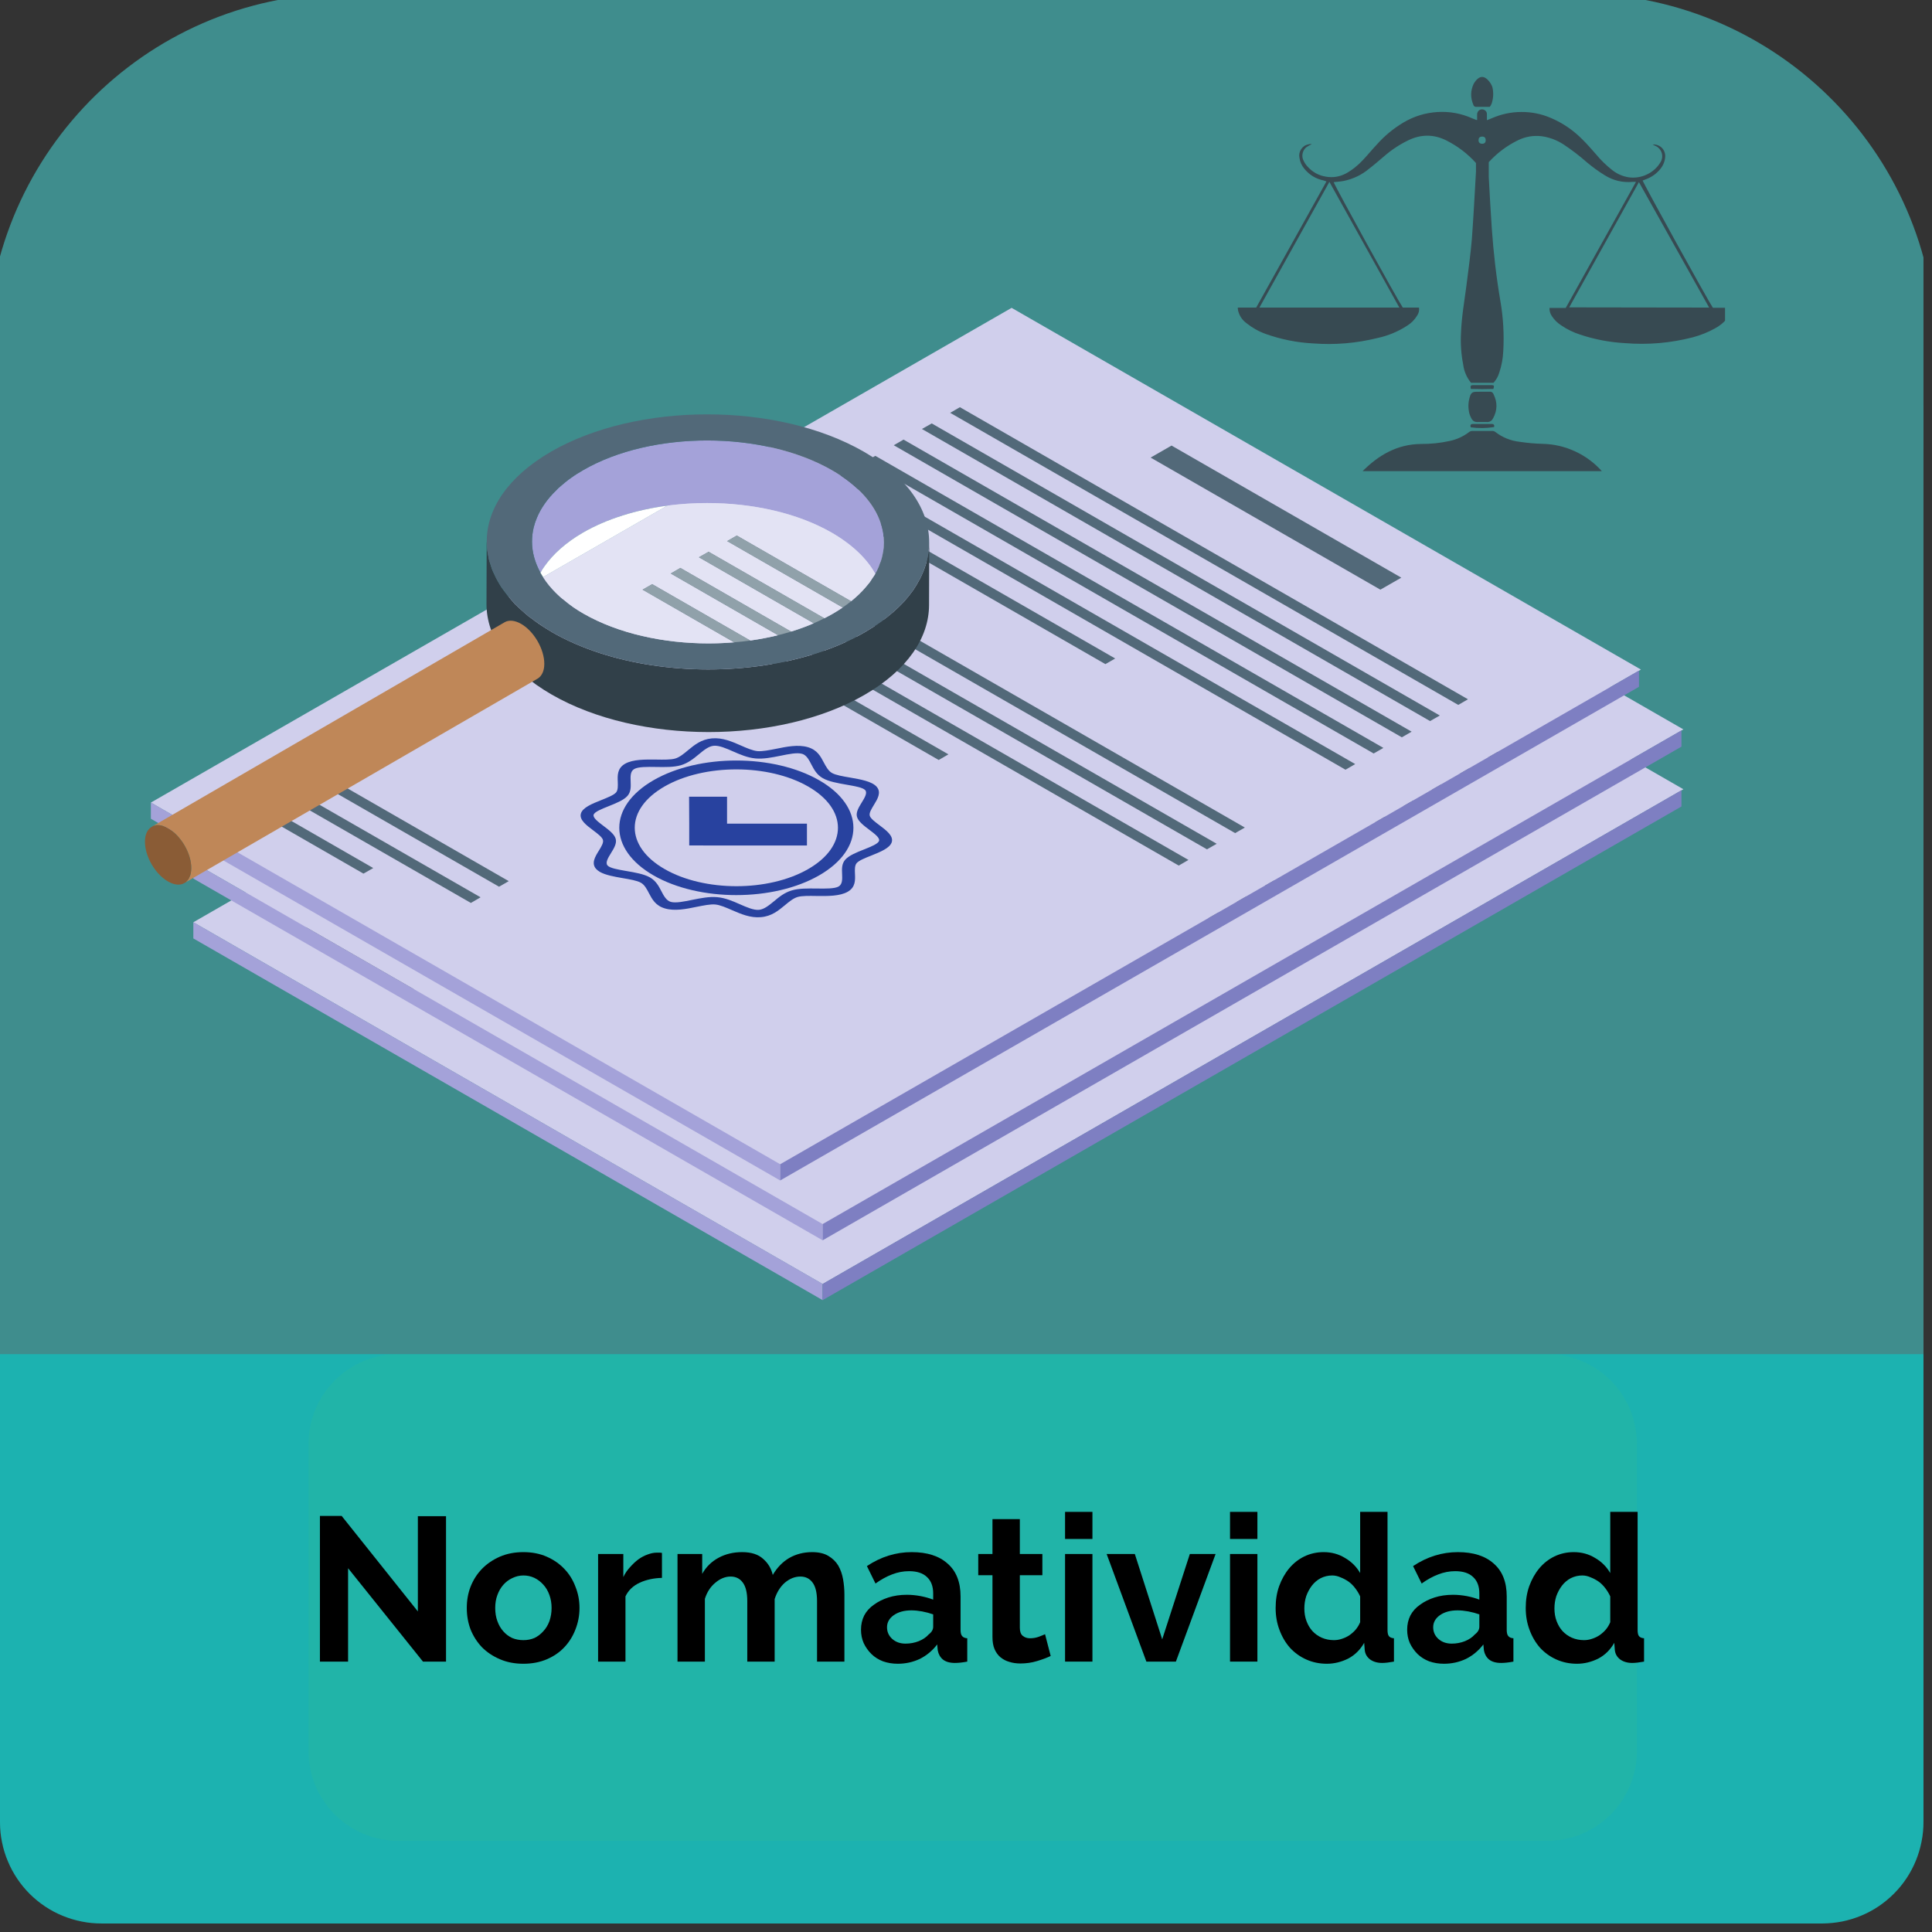 <svg xmlns="http://www.w3.org/2000/svg" xmlns:xlink="http://www.w3.org/1999/xlink" width="150" zoomAndPan="magnify" viewBox="0 0 112.5 112.5" height="150" preserveAspectRatio="xMidYMid meet" version="1.0"><rect x="0" y="0" width="112.5" height="112.5" fill="#333333" stroke="none"/><defs><g/><clipPath id="a4bf455759"><path d="M 0 0 L 111.965 0 L 111.965 94.391 L 0 94.391 Z M 0 0 " clip-rule="nonzero"/></clipPath><clipPath id="07f8af4720"><path d="M 20.324 0 L 91.676 0 C 93.012 0 94.332 0.129 95.645 0.391 C 96.953 0.652 98.223 1.035 99.457 1.547 C 100.688 2.059 101.859 2.684 102.969 3.426 C 104.078 4.168 105.105 5.008 106.051 5.953 C 106.992 6.898 107.836 7.922 108.578 9.031 C 109.316 10.141 109.945 11.312 110.457 12.547 C 110.965 13.781 111.352 15.051 111.613 16.359 C 111.871 17.668 112.004 18.988 112.004 20.324 L 112.004 94.027 C 111.973 95.016 111.609 95.855 110.914 96.555 C 110.215 97.254 109.371 97.617 108.387 97.645 L 3.707 97.645 C 2.719 97.617 1.879 97.254 1.18 96.555 C 0.48 95.855 0.117 95.016 0.09 94.027 L 0.09 20.324 C 0.09 18.992 0.219 17.676 0.48 16.371 C 0.738 15.066 1.121 13.797 1.629 12.566 C 2.137 11.336 2.758 10.168 3.496 9.062 C 4.234 7.953 5.074 6.93 6.012 5.984 C 6.949 5.043 7.973 4.199 9.078 3.457 C 10.18 2.715 11.348 2.086 12.574 1.574 C 13.801 1.059 15.066 0.672 16.371 0.406 C 17.676 0.141 18.992 0.008 20.324 0 Z M 20.324 0 " clip-rule="nonzero"/></clipPath><clipPath id="b3b4052061"><path d="M 0 0 L 13 0 L 13 41 L 0 41 Z M 0 0 " clip-rule="nonzero"/></clipPath><clipPath id="dcb2c054a3"><path d="M 20.324 0 L 91.676 0 C 93.012 0 94.332 0.129 95.645 0.391 C 96.953 0.652 98.223 1.035 99.457 1.547 C 100.688 2.059 101.859 2.684 102.969 3.426 C 104.078 4.168 105.105 5.008 106.051 5.953 C 106.992 6.898 107.836 7.922 108.578 9.031 C 109.316 10.141 109.945 11.312 110.457 12.547 C 110.965 13.781 111.352 15.051 111.613 16.359 C 111.871 17.668 112.004 18.988 112.004 20.324 L 112.004 94.027 C 111.973 95.016 111.609 95.855 110.914 96.555 C 110.215 97.254 109.371 97.617 108.387 97.645 L 3.707 97.645 C 2.719 97.617 1.879 97.254 1.18 96.555 C 0.48 95.855 0.117 95.016 0.09 94.027 L 0.09 20.324 C 0.09 18.992 0.219 17.676 0.48 16.371 C 0.738 15.066 1.121 13.797 1.629 12.566 C 2.137 11.336 2.758 10.168 3.496 9.062 C 4.234 7.953 5.074 6.93 6.012 5.984 C 6.949 5.043 7.973 4.199 9.078 3.457 C 10.18 2.715 11.348 2.086 12.574 1.574 C 13.801 1.059 15.066 0.672 16.371 0.406 C 17.676 0.141 18.992 0.008 20.324 0 Z M 20.324 0 " clip-rule="nonzero"/></clipPath><clipPath id="49c79cb50b"><path d="M 12 0 L 31 0 L 31 27 L 12 27 Z M 12 0 " clip-rule="nonzero"/></clipPath><clipPath id="cd6a4c9032"><path d="M 20.324 0 L 91.676 0 C 93.012 0 94.332 0.129 95.645 0.391 C 96.953 0.652 98.223 1.035 99.457 1.547 C 100.688 2.059 101.859 2.684 102.969 3.426 C 104.078 4.168 105.105 5.008 106.051 5.953 C 106.992 6.898 107.836 7.922 108.578 9.031 C 109.316 10.141 109.945 11.312 110.457 12.547 C 110.965 13.781 111.352 15.051 111.613 16.359 C 111.871 17.668 112.004 18.988 112.004 20.324 L 112.004 94.027 C 111.973 95.016 111.609 95.855 110.914 96.555 C 110.215 97.254 109.371 97.617 108.387 97.645 L 3.707 97.645 C 2.719 97.617 1.879 97.254 1.18 96.555 C 0.48 95.855 0.117 95.016 0.09 94.027 L 0.09 20.324 C 0.09 18.992 0.219 17.676 0.48 16.371 C 0.738 15.066 1.121 13.797 1.629 12.566 C 2.137 11.336 2.758 10.168 3.496 9.062 C 4.234 7.953 5.074 6.93 6.012 5.984 C 6.949 5.043 7.973 4.199 9.078 3.457 C 10.18 2.715 11.348 2.086 12.574 1.574 C 13.801 1.059 15.066 0.672 16.371 0.406 C 17.676 0.141 18.992 0.008 20.324 0 Z M 20.324 0 " clip-rule="nonzero"/></clipPath><clipPath id="6a7f680519"><path d="M 30 0 L 48 0 L 48 53 L 30 53 Z M 30 0 " clip-rule="nonzero"/></clipPath><clipPath id="b351227883"><path d="M 20.324 0 L 91.676 0 C 93.012 0 94.332 0.129 95.645 0.391 C 96.953 0.652 98.223 1.035 99.457 1.547 C 100.688 2.059 101.859 2.684 102.969 3.426 C 104.078 4.168 105.105 5.008 106.051 5.953 C 106.992 6.898 107.836 7.922 108.578 9.031 C 109.316 10.141 109.945 11.312 110.457 12.547 C 110.965 13.781 111.352 15.051 111.613 16.359 C 111.871 17.668 112.004 18.988 112.004 20.324 L 112.004 94.027 C 111.973 95.016 111.609 95.855 110.914 96.555 C 110.215 97.254 109.371 97.617 108.387 97.645 L 3.707 97.645 C 2.719 97.617 1.879 97.254 1.18 96.555 C 0.48 95.855 0.117 95.016 0.09 94.027 L 0.09 20.324 C 0.09 18.992 0.219 17.676 0.48 16.371 C 0.738 15.066 1.121 13.797 1.629 12.566 C 2.137 11.336 2.758 10.168 3.496 9.062 C 4.234 7.953 5.074 6.93 6.012 5.984 C 6.949 5.043 7.973 4.199 9.078 3.457 C 10.18 2.715 11.348 2.086 12.574 1.574 C 13.801 1.059 15.066 0.672 16.371 0.406 C 17.676 0.141 18.992 0.008 20.324 0 Z M 20.324 0 " clip-rule="nonzero"/></clipPath><clipPath id="0153cb1b4b"><path d="M 47 0 L 65 0 L 65 37 L 47 37 Z M 47 0 " clip-rule="nonzero"/></clipPath><clipPath id="e7a027b444"><path d="M 20.324 0 L 91.676 0 C 93.012 0 94.332 0.129 95.645 0.391 C 96.953 0.652 98.223 1.035 99.457 1.547 C 100.688 2.059 101.859 2.684 102.969 3.426 C 104.078 4.168 105.105 5.008 106.051 5.953 C 106.992 6.898 107.836 7.922 108.578 9.031 C 109.316 10.141 109.945 11.312 110.457 12.547 C 110.965 13.781 111.352 15.051 111.613 16.359 C 111.871 17.668 112.004 18.988 112.004 20.324 L 112.004 94.027 C 111.973 95.016 111.609 95.855 110.914 96.555 C 110.215 97.254 109.371 97.617 108.387 97.645 L 3.707 97.645 C 2.719 97.617 1.879 97.254 1.18 96.555 C 0.48 95.855 0.117 95.016 0.09 94.027 L 0.09 20.324 C 0.09 18.992 0.219 17.676 0.48 16.371 C 0.738 15.066 1.121 13.797 1.629 12.566 C 2.137 11.336 2.758 10.168 3.496 9.062 C 4.234 7.953 5.074 6.93 6.012 5.984 C 6.949 5.043 7.973 4.199 9.078 3.457 C 10.18 2.715 11.348 2.086 12.574 1.574 C 13.801 1.059 15.066 0.672 16.371 0.406 C 17.676 0.141 18.992 0.008 20.324 0 Z M 20.324 0 " clip-rule="nonzero"/></clipPath><clipPath id="ddf3820bb5"><path d="M 64 0 L 82 0 L 82 16 L 64 16 Z M 64 0 " clip-rule="nonzero"/></clipPath><clipPath id="b2a3f6a8a3"><path d="M 20.324 0 L 91.676 0 C 93.012 0 94.332 0.129 95.645 0.391 C 96.953 0.652 98.223 1.035 99.457 1.547 C 100.688 2.059 101.859 2.684 102.969 3.426 C 104.078 4.168 105.105 5.008 106.051 5.953 C 106.992 6.898 107.836 7.922 108.578 9.031 C 109.316 10.141 109.945 11.312 110.457 12.547 C 110.965 13.781 111.352 15.051 111.613 16.359 C 111.871 17.668 112.004 18.988 112.004 20.324 L 112.004 94.027 C 111.973 95.016 111.609 95.855 110.914 96.555 C 110.215 97.254 109.371 97.617 108.387 97.645 L 3.707 97.645 C 2.719 97.617 1.879 97.254 1.18 96.555 C 0.48 95.855 0.117 95.016 0.09 94.027 L 0.09 20.324 C 0.09 18.992 0.219 17.676 0.48 16.371 C 0.738 15.066 1.121 13.797 1.629 12.566 C 2.137 11.336 2.758 10.168 3.496 9.062 C 4.234 7.953 5.074 6.93 6.012 5.984 C 6.949 5.043 7.973 4.199 9.078 3.457 C 10.18 2.715 11.348 2.086 12.574 1.574 C 13.801 1.059 15.066 0.672 16.371 0.406 C 17.676 0.141 18.992 0.008 20.324 0 Z M 20.324 0 " clip-rule="nonzero"/></clipPath><clipPath id="b1a91eeed4"><path d="M 81 0 L 100 0 L 100 29 L 81 29 Z M 81 0 " clip-rule="nonzero"/></clipPath><clipPath id="7a4a3d4113"><path d="M 20.324 0 L 91.676 0 C 93.012 0 94.332 0.129 95.645 0.391 C 96.953 0.652 98.223 1.035 99.457 1.547 C 100.688 2.059 101.859 2.684 102.969 3.426 C 104.078 4.168 105.105 5.008 106.051 5.953 C 106.992 6.898 107.836 7.922 108.578 9.031 C 109.316 10.141 109.945 11.312 110.457 12.547 C 110.965 13.781 111.352 15.051 111.613 16.359 C 111.871 17.668 112.004 18.988 112.004 20.324 L 112.004 94.027 C 111.973 95.016 111.609 95.855 110.914 96.555 C 110.215 97.254 109.371 97.617 108.387 97.645 L 3.707 97.645 C 2.719 97.617 1.879 97.254 1.18 96.555 C 0.48 95.855 0.117 95.016 0.09 94.027 L 0.09 20.324 C 0.09 18.992 0.219 17.676 0.48 16.371 C 0.738 15.066 1.121 13.797 1.629 12.566 C 2.137 11.336 2.758 10.168 3.496 9.062 C 4.234 7.953 5.074 6.93 6.012 5.984 C 6.949 5.043 7.973 4.199 9.078 3.457 C 10.18 2.715 11.348 2.086 12.574 1.574 C 13.801 1.059 15.066 0.672 16.371 0.406 C 17.676 0.141 18.992 0.008 20.324 0 Z M 20.324 0 " clip-rule="nonzero"/></clipPath><clipPath id="a776143e7d"><path d="M 99 0 L 111.965 0 L 111.965 38 L 99 38 Z M 99 0 " clip-rule="nonzero"/></clipPath><clipPath id="8ac94bd24f"><path d="M 20.324 0 L 91.676 0 C 93.012 0 94.332 0.129 95.645 0.391 C 96.953 0.652 98.223 1.035 99.457 1.547 C 100.688 2.059 101.859 2.684 102.969 3.426 C 104.078 4.168 105.105 5.008 106.051 5.953 C 106.992 6.898 107.836 7.922 108.578 9.031 C 109.316 10.141 109.945 11.312 110.457 12.547 C 110.965 13.781 111.352 15.051 111.613 16.359 C 111.871 17.668 112.004 18.988 112.004 20.324 L 112.004 94.027 C 111.973 95.016 111.609 95.855 110.914 96.555 C 110.215 97.254 109.371 97.617 108.387 97.645 L 3.707 97.645 C 2.719 97.617 1.879 97.254 1.18 96.555 C 0.48 95.855 0.117 95.016 0.09 94.027 L 0.09 20.324 C 0.09 18.992 0.219 17.676 0.48 16.371 C 0.738 15.066 1.121 13.797 1.629 12.566 C 2.137 11.336 2.758 10.168 3.496 9.062 C 4.234 7.953 5.074 6.93 6.012 5.984 C 6.949 5.043 7.973 4.199 9.078 3.457 C 10.18 2.715 11.348 2.086 12.574 1.574 C 13.801 1.059 15.066 0.672 16.371 0.406 C 17.676 0.141 18.992 0.008 20.324 0 Z M 20.324 0 " clip-rule="nonzero"/></clipPath><clipPath id="8a74f483e0"><path d="M 19 47 L 67 47 L 67 100 L 19 100 Z M 19 47 " clip-rule="nonzero"/></clipPath><clipPath id="4d0c7f50eb"><path d="M 44.141 99.852 L 19.422 79.562 L 60.18 29.855 C 60.844 29.043 61.582 28.301 62.391 27.637 C 63.203 26.969 64.07 26.387 64.996 25.891 C 65.918 25.395 66.883 24.996 67.887 24.688 C 68.891 24.383 69.918 24.18 70.961 24.074 C 72.004 23.969 73.051 23.969 74.094 24.07 C 75.141 24.172 76.164 24.375 77.168 24.68 C 78.172 24.98 79.141 25.379 80.066 25.875 C 80.992 26.367 81.859 26.945 82.672 27.613 C 83.488 28.273 84.23 29.008 84.898 29.816 C 85.57 30.625 86.152 31.492 86.652 32.418 C 87.152 33.34 87.555 34.305 87.867 35.309 C 88.176 36.312 88.383 37.336 88.492 38.379 C 88.598 39.426 88.602 40.469 88.504 41.516 C 88.406 42.559 88.207 43.586 87.906 44.59 C 87.605 45.598 87.211 46.566 86.719 47.492 C 86.227 48.422 85.648 49.293 84.988 50.105 Z M 44.141 99.852 " clip-rule="nonzero"/></clipPath><clipPath id="98d6c30f5a"><path d="M 51 51 L 65 51 L 65 64 L 51 64 Z M 51 51 " clip-rule="nonzero"/></clipPath><clipPath id="4077d18a86"><path d="M 44.141 99.852 L 19.422 79.562 L 60.18 29.855 C 60.844 29.043 61.582 28.301 62.391 27.637 C 63.203 26.969 64.07 26.387 64.996 25.891 C 65.918 25.395 66.883 24.996 67.887 24.688 C 68.891 24.383 69.918 24.18 70.961 24.074 C 72.004 23.969 73.051 23.969 74.094 24.07 C 75.141 24.172 76.164 24.375 77.168 24.68 C 78.172 24.98 79.141 25.379 80.066 25.875 C 80.992 26.367 81.859 26.945 82.672 27.613 C 83.488 28.273 84.23 29.008 84.898 29.816 C 85.57 30.625 86.152 31.492 86.652 32.418 C 87.152 33.34 87.555 34.305 87.867 35.309 C 88.176 36.312 88.383 37.336 88.492 38.379 C 88.598 39.426 88.602 40.469 88.504 41.516 C 88.406 42.559 88.207 43.586 87.906 44.59 C 87.605 45.598 87.211 46.566 86.719 47.492 C 86.227 48.422 85.648 49.293 84.988 50.105 Z M 44.141 99.852 " clip-rule="nonzero"/></clipPath><clipPath id="2f13322ded"><path d="M 52 27 L 83 27 L 83 63 L 52 63 Z M 52 27 " clip-rule="nonzero"/></clipPath><clipPath id="3994dfcd26"><path d="M 44.141 99.852 L 19.422 79.562 L 60.18 29.855 C 60.844 29.043 61.582 28.301 62.391 27.637 C 63.203 26.969 64.07 26.387 64.996 25.891 C 65.918 25.395 66.883 24.996 67.887 24.688 C 68.891 24.383 69.918 24.18 70.961 24.074 C 72.004 23.969 73.051 23.969 74.094 24.07 C 75.141 24.172 76.164 24.375 77.168 24.68 C 78.172 24.98 79.141 25.379 80.066 25.875 C 80.992 26.367 81.859 26.945 82.672 27.613 C 83.488 28.273 84.23 29.008 84.898 29.816 C 85.57 30.625 86.152 31.492 86.652 32.418 C 87.152 33.34 87.555 34.305 87.867 35.309 C 88.176 36.312 88.383 37.336 88.492 38.379 C 88.598 39.426 88.602 40.469 88.504 41.516 C 88.406 42.559 88.207 43.586 87.906 44.59 C 87.605 45.598 87.211 46.566 86.719 47.492 C 86.227 48.422 85.648 49.293 84.988 50.105 Z M 44.141 99.852 " clip-rule="nonzero"/></clipPath><clipPath id="36f9c452ad"><path d="M 63 28 L 83 28 L 83 52 L 63 52 Z M 63 28 " clip-rule="nonzero"/></clipPath><clipPath id="197f1021ab"><path d="M 44.141 99.852 L 19.422 79.562 L 60.18 29.855 C 60.844 29.043 61.582 28.301 62.391 27.637 C 63.203 26.969 64.07 26.387 64.996 25.891 C 65.918 25.395 66.883 24.996 67.887 24.688 C 68.891 24.383 69.918 24.18 70.961 24.074 C 72.004 23.969 73.051 23.969 74.094 24.07 C 75.141 24.172 76.164 24.375 77.168 24.68 C 78.172 24.98 79.141 25.379 80.066 25.875 C 80.992 26.367 81.859 26.945 82.672 27.613 C 83.488 28.273 84.23 29.008 84.898 29.816 C 85.57 30.625 86.152 31.492 86.652 32.418 C 87.152 33.34 87.555 34.305 87.867 35.309 C 88.176 36.312 88.383 37.336 88.492 38.379 C 88.598 39.426 88.602 40.469 88.504 41.516 C 88.406 42.559 88.207 43.586 87.906 44.59 C 87.605 45.598 87.211 46.566 86.719 47.492 C 86.227 48.422 85.648 49.293 84.988 50.105 Z M 44.141 99.852 " clip-rule="nonzero"/></clipPath><clipPath id="8776b7496d"><path d="M 63 27 L 83 27 L 83 52 L 63 52 Z M 63 27 " clip-rule="nonzero"/></clipPath><clipPath id="ef41f29ff3"><path d="M 44.141 99.852 L 19.422 79.562 L 60.18 29.855 C 60.844 29.043 61.582 28.301 62.391 27.637 C 63.203 26.969 64.07 26.387 64.996 25.891 C 65.918 25.395 66.883 24.996 67.887 24.688 C 68.891 24.383 69.918 24.18 70.961 24.074 C 72.004 23.969 73.051 23.969 74.094 24.07 C 75.141 24.172 76.164 24.375 77.168 24.68 C 78.172 24.98 79.141 25.379 80.066 25.875 C 80.992 26.367 81.859 26.945 82.672 27.613 C 83.488 28.273 84.23 29.008 84.898 29.816 C 85.57 30.625 86.152 31.492 86.652 32.418 C 87.152 33.34 87.555 34.305 87.867 35.309 C 88.176 36.312 88.383 37.336 88.492 38.379 C 88.598 39.426 88.602 40.469 88.504 41.516 C 88.406 42.559 88.207 43.586 87.906 44.59 C 87.605 45.598 87.211 46.566 86.719 47.492 C 86.227 48.422 85.648 49.293 84.988 50.105 Z M 44.141 99.852 " clip-rule="nonzero"/></clipPath><clipPath id="8e060da1e6"><path d="M 0 77 L 112.004 77 L 112.004 112.004 L 0 112.004 Z M 0 77 " clip-rule="nonzero"/></clipPath><clipPath id="5f08cf8578"><path d="M 17.965 78.852 L 95.344 78.852 L 95.344 107.191 L 17.965 107.191 Z M 17.965 78.852 " clip-rule="nonzero"/></clipPath><clipPath id="dc7d3d96e4"><path d="M 23.191 78.852 L 90.09 78.852 C 92.977 78.852 95.316 81.191 95.316 84.078 L 95.316 101.965 C 95.316 104.852 92.977 107.191 90.09 107.191 L 23.191 107.191 C 20.305 107.191 17.965 104.852 17.965 101.965 L 17.965 84.078 C 17.965 81.191 20.305 78.852 23.191 78.852 Z M 23.191 78.852 " clip-rule="nonzero"/></clipPath><clipPath id="d5d0ec3b45"><path d="M 0 0 L 42 0 L 42 42 L 0 42 Z M 0 0 " clip-rule="nonzero"/></clipPath><clipPath id="99a2aea60e"><path d="M -1.957 0.898 L 39.855 -1.582 L 42.332 40.152 L 0.516 42.629 Z M -1.957 0.898 " clip-rule="nonzero"/></clipPath><clipPath id="1844c6c158"><path d="M 41.012 19.289 C 41.695 30.812 32.906 40.711 21.383 41.395 C 9.859 42.074 -0.039 33.289 -0.723 21.766 C -1.402 10.238 7.383 0.344 18.906 -0.34 C 30.434 -1.023 40.328 7.766 41.012 19.289 Z M 41.012 19.289 " clip-rule="nonzero"/></clipPath><clipPath id="6b34527da6"><path d="M 70 0 L 112.004 0 L 112.004 42 L 70 42 Z M 70 0 " clip-rule="nonzero"/></clipPath><clipPath id="9c5840178a"><path d="M 69.742 0.898 L 111.559 -1.582 L 114.031 40.152 L 72.219 42.629 Z M 69.742 0.898 " clip-rule="nonzero"/></clipPath><clipPath id="0ed7602981"><path d="M 112.711 19.289 C 113.395 30.812 104.605 40.711 93.082 41.395 C 81.559 42.074 71.664 33.289 70.98 21.766 C 70.297 10.238 79.086 0.344 90.609 -0.34 C 102.133 -1.023 112.027 7.766 112.711 19.289 Z M 112.711 19.289 " clip-rule="nonzero"/></clipPath><clipPath id="5c5269e2e1"><path d="M 0 23.602 L 112.004 23.602 L 112.004 78.852 L 0 78.852 Z M 0 23.602 " clip-rule="nonzero"/></clipPath><clipPath id="70b6cee196"><path d="M 17.965 0 L 95.316 0 L 95.316 55.25 L 17.965 55.25 Z M 17.965 0 " clip-rule="nonzero"/></clipPath><clipPath id="dcc5ad9aa0"><path d="M 11 24 L 98.023 24 L 98.023 75 L 11 75 Z M 11 24 " clip-rule="nonzero"/></clipPath><clipPath id="db2a0a95ed"><path d="M 11.23 53.66 L 48 53.66 L 48 75.707 L 11.23 75.707 Z M 11.23 53.66 " clip-rule="nonzero"/></clipPath><clipPath id="ed2c2c81af"><path d="M 47.859 46 L 98 46 L 98 75.707 L 47.859 75.707 Z M 47.859 46 " clip-rule="nonzero"/></clipPath><clipPath id="51b0e45090"><path d="M 11 21 L 98.023 21 L 98.023 72 L 11 72 Z M 11 21 " clip-rule="nonzero"/></clipPath><clipPath id="159c9bfc5b"><path d="M 8.422 17 L 96 17 L 96 68 L 8.422 68 Z M 8.422 17 " clip-rule="nonzero"/></clipPath><clipPath id="fc465948fb"><path d="M 8.422 46 L 46 46 L 46 69 L 8.422 69 Z M 8.422 46 " clip-rule="nonzero"/></clipPath><clipPath id="74883de43d"><path d="M 8.422 48 L 10 48 L 10 49 L 8.422 49 Z M 8.422 48 " clip-rule="nonzero"/></clipPath><clipPath id="a6b0551668"><path d="M 8.422 36 L 32 36 L 32 52 L 8.422 52 Z M 8.422 36 " clip-rule="nonzero"/></clipPath><clipPath id="973926eb2b"><path d="M 8.422 48 L 12 48 L 12 52 L 8.422 52 Z M 8.422 48 " clip-rule="nonzero"/></clipPath><clipPath id="7a6b97bb87"><path d="M 70 9.254 L 75 9.254 L 75 12 L 70 12 Z M 70 9.254 " clip-rule="nonzero"/></clipPath><clipPath id="47bdde6cbe"><path d="M 63 3 L 101 3 L 101 35 L 63 35 Z M 63 3 " clip-rule="nonzero"/></clipPath><clipPath id="30a38d961b"><path d="M 72.117 3.23 L 100.855 19.316 L 92.277 34.641 L 63.539 18.559 Z M 72.117 3.23 " clip-rule="nonzero"/></clipPath><clipPath id="a72e8dcd17"><path d="M 72.117 3.23 L 100.801 19.285 L 92.223 34.609 L 63.539 18.559 Z M 72.117 3.23 " clip-rule="nonzero"/></clipPath><clipPath id="d488688a55"><path d="M 72.078 6 L 100.449 6 L 100.449 23 L 72.078 23 Z M 72.078 6 " clip-rule="nonzero"/></clipPath><clipPath id="a99be0b0ee"><path d="M 79 25 L 94 25 L 94 27.434 L 79 27.434 Z M 79 25 " clip-rule="nonzero"/></clipPath><clipPath id="940103589e"><path d="M 85 4.285 L 87 4.285 L 87 7 L 85 7 Z M 85 4.285 " clip-rule="nonzero"/></clipPath></defs><g clip-path="url(#a4bf455759)"><g clip-path="url(#07f8af4720)"><path fill="#93c01f" d="M -0.035 -0.055 L 111.984 -0.055 L 111.984 94.391 L -0.035 94.391 Z M -0.035 -0.055 " fill-opacity="1" fill-rule="nonzero"/></g></g><g clip-path="url(#b3b4052061)"><g clip-path="url(#dcb2c054a3)"><path fill="#e20613" d="M 4.195 40.758 C 3.629 40.754 3.07 40.699 2.516 40.586 C 1.961 40.473 1.422 40.309 0.898 40.09 C 0.379 39.875 -0.117 39.609 -0.59 39.293 C -1.059 38.977 -1.492 38.621 -1.895 38.223 C -2.293 37.82 -2.652 37.387 -2.965 36.914 C -3.281 36.445 -3.547 35.949 -3.766 35.426 C -3.98 34.906 -4.145 34.367 -4.258 33.812 C -4.371 33.258 -4.43 32.699 -4.43 32.133 L -4.43 -11.066 C -4.43 -11.633 -4.371 -12.191 -4.258 -12.746 C -4.145 -13.301 -3.98 -13.84 -3.766 -14.363 C -3.547 -14.883 -3.281 -15.379 -2.965 -15.852 C -2.652 -16.32 -2.293 -16.754 -1.895 -17.156 C -1.492 -17.555 -1.059 -17.914 -0.59 -18.227 C -0.117 -18.543 0.379 -18.809 0.898 -19.027 C 1.422 -19.242 1.961 -19.406 2.516 -19.52 C 3.07 -19.633 3.629 -19.688 4.195 -19.691 C 4.762 -19.688 5.32 -19.633 5.875 -19.52 C 6.43 -19.406 6.969 -19.242 7.492 -19.027 C 8.012 -18.809 8.508 -18.543 8.98 -18.227 C 9.449 -17.914 9.883 -17.555 10.285 -17.156 C 10.684 -16.754 11.039 -16.32 11.355 -15.852 C 11.672 -15.379 11.938 -14.883 12.152 -14.363 C 12.371 -13.84 12.535 -13.301 12.648 -12.746 C 12.762 -12.191 12.816 -11.633 12.82 -11.066 L 12.82 32.133 C 12.816 32.699 12.762 33.258 12.648 33.812 C 12.535 34.367 12.371 34.906 12.152 35.426 C 11.938 35.949 11.672 36.445 11.355 36.914 C 11.039 37.387 10.684 37.82 10.285 38.223 C 9.883 38.621 9.449 38.977 8.98 39.293 C 8.508 39.609 8.012 39.875 7.492 40.09 C 6.969 40.309 6.43 40.473 5.875 40.586 C 5.32 40.699 4.762 40.754 4.195 40.758 Z M 4.195 40.758 " fill-opacity="1" fill-rule="nonzero"/></g></g><g clip-path="url(#49c79cb50b)"><g clip-path="url(#cd6a4c9032)"><path fill="#2d2e82" d="M 21.465 26.582 C 20.898 26.578 20.34 26.523 19.785 26.41 C 19.23 26.297 18.691 26.133 18.168 25.914 C 17.645 25.699 17.148 25.43 16.68 25.117 C 16.211 24.801 15.773 24.445 15.375 24.043 C 14.977 23.645 14.617 23.211 14.305 22.738 C 13.988 22.27 13.723 21.773 13.504 21.25 C 13.285 20.73 13.121 20.191 13.012 19.637 C 12.898 19.082 12.84 18.52 12.84 17.957 L 12.84 -25.316 C 12.844 -25.879 12.898 -26.441 13.012 -26.996 C 13.125 -27.547 13.293 -28.086 13.508 -28.609 C 13.727 -29.129 13.992 -29.625 14.309 -30.094 C 14.625 -30.562 14.98 -31 15.379 -31.398 C 15.781 -31.797 16.215 -32.156 16.684 -32.469 C 17.152 -32.785 17.648 -33.051 18.172 -33.27 C 18.691 -33.488 19.23 -33.652 19.785 -33.766 C 20.34 -33.879 20.898 -33.938 21.465 -33.941 C 22.031 -33.938 22.59 -33.883 23.145 -33.77 C 23.699 -33.656 24.238 -33.492 24.758 -33.273 C 25.281 -33.059 25.777 -32.789 26.246 -32.477 C 26.719 -32.16 27.152 -31.805 27.551 -31.402 C 27.953 -31.004 28.309 -30.57 28.625 -30.098 C 28.938 -29.629 29.207 -29.133 29.422 -28.609 C 29.641 -28.09 29.805 -27.551 29.918 -26.996 C 30.031 -26.441 30.086 -25.883 30.09 -25.316 L 30.09 17.957 C 30.086 18.52 30.031 19.082 29.918 19.637 C 29.805 20.191 29.641 20.73 29.422 21.25 C 29.207 21.773 28.938 22.27 28.625 22.738 C 28.309 23.211 27.953 23.645 27.551 24.043 C 27.152 24.445 26.719 24.801 26.246 25.117 C 25.777 25.43 25.281 25.699 24.758 25.914 C 24.238 26.133 23.699 26.297 23.145 26.41 C 22.59 26.523 22.031 26.578 21.465 26.582 Z M 21.465 26.582 " fill-opacity="1" fill-rule="nonzero"/></g></g><g clip-path="url(#6a7f680519)"><g clip-path="url(#b351227883)"><path fill="#ffec00" d="M 38.715 52.438 C 38.148 52.438 37.59 52.379 37.035 52.266 C 36.48 52.156 35.941 51.992 35.418 51.773 C 34.898 51.555 34.402 51.289 33.93 50.973 C 33.461 50.66 33.027 50.301 32.625 49.902 C 32.227 49.504 31.867 49.066 31.555 48.598 C 31.238 48.129 30.973 47.633 30.754 47.109 C 30.539 46.586 30.371 46.047 30.262 45.492 C 30.148 44.938 30.09 44.379 30.09 43.812 L 30.09 0.562 C 30.09 -0.004 30.148 -0.566 30.262 -1.121 C 30.371 -1.676 30.539 -2.211 30.754 -2.734 C 30.973 -3.258 31.238 -3.754 31.555 -4.223 C 31.867 -4.691 32.227 -5.129 32.625 -5.527 C 33.027 -5.93 33.461 -6.285 33.93 -6.602 C 34.402 -6.914 34.898 -7.18 35.418 -7.398 C 35.941 -7.617 36.48 -7.781 37.035 -7.895 C 37.59 -8.004 38.148 -8.062 38.715 -8.066 C 39.281 -8.062 39.84 -8.004 40.395 -7.895 C 40.949 -7.781 41.488 -7.617 42.008 -7.398 C 42.531 -7.18 43.027 -6.914 43.496 -6.602 C 43.969 -6.285 44.402 -5.93 44.805 -5.527 C 45.203 -5.129 45.559 -4.691 45.875 -4.223 C 46.191 -3.754 46.457 -3.258 46.672 -2.734 C 46.891 -2.211 47.055 -1.676 47.168 -1.121 C 47.281 -0.566 47.336 -0.004 47.34 0.562 L 47.34 43.758 C 47.344 44.328 47.289 44.891 47.18 45.445 C 47.07 46.004 46.91 46.543 46.695 47.07 C 46.48 47.594 46.215 48.094 45.902 48.566 C 45.59 49.039 45.234 49.48 44.832 49.883 C 44.434 50.285 44 50.645 43.527 50.961 C 43.059 51.281 42.562 51.547 42.039 51.766 C 41.516 51.988 40.973 52.152 40.418 52.266 C 39.863 52.379 39.301 52.438 38.734 52.438 Z M 38.715 52.438 " fill-opacity="1" fill-rule="nonzero"/></g></g><g clip-path="url(#0153cb1b4b)"><g clip-path="url(#e7a027b444)"><path fill="#f29100" d="M 56.055 36.328 C 55.488 36.324 54.93 36.266 54.375 36.152 C 53.82 36.039 53.281 35.875 52.758 35.656 C 52.238 35.438 51.742 35.168 51.27 34.855 C 50.801 34.539 50.367 34.18 49.965 33.777 C 49.566 33.379 49.207 32.941 48.895 32.473 C 48.578 32 48.312 31.504 48.098 30.98 C 47.879 30.461 47.715 29.922 47.602 29.367 C 47.488 28.812 47.434 28.25 47.43 27.684 L 47.43 -15.516 C 47.434 -16.082 47.488 -16.641 47.602 -17.195 C 47.715 -17.75 47.879 -18.289 48.098 -18.809 C 48.312 -19.332 48.578 -19.828 48.895 -20.297 C 49.211 -20.77 49.566 -21.203 49.969 -21.602 C 50.367 -22.004 50.801 -22.359 51.273 -22.676 C 51.742 -22.988 52.238 -23.258 52.762 -23.473 C 53.281 -23.691 53.82 -23.855 54.375 -23.969 C 54.93 -24.082 55.488 -24.137 56.055 -24.141 C 56.621 -24.137 57.184 -24.078 57.738 -23.965 C 58.293 -23.852 58.828 -23.688 59.352 -23.469 C 59.875 -23.25 60.371 -22.98 60.84 -22.668 C 61.309 -22.352 61.746 -21.992 62.145 -21.59 C 62.543 -21.191 62.902 -20.754 63.215 -20.285 C 63.531 -19.812 63.797 -19.316 64.016 -18.793 C 64.23 -18.273 64.398 -17.734 64.508 -17.18 C 64.621 -16.625 64.68 -16.062 64.68 -15.496 L 64.68 27.684 C 64.68 28.25 64.621 28.812 64.508 29.367 C 64.398 29.922 64.23 30.461 64.016 30.98 C 63.797 31.504 63.531 32 63.215 32.473 C 62.902 32.941 62.543 33.379 62.145 33.777 C 61.746 34.18 61.309 34.539 60.84 34.855 C 60.371 35.168 59.875 35.438 59.352 35.656 C 58.828 35.875 58.293 36.039 57.738 36.152 C 57.184 36.266 56.621 36.324 56.055 36.328 Z M 56.055 36.328 " fill-opacity="1" fill-rule="nonzero"/></g></g><g clip-path="url(#ddf3820bb5)"><g clip-path="url(#b2a3f6a8a3)"><path fill="#f8b133" d="M 73.215 15.785 C 72.652 15.785 72.098 15.727 71.543 15.617 C 70.992 15.504 70.457 15.344 69.938 15.125 C 69.418 14.91 68.922 14.648 68.453 14.336 C 67.984 14.023 67.551 13.672 67.152 13.273 C 66.754 12.879 66.395 12.449 66.078 11.98 C 65.766 11.516 65.496 11.023 65.277 10.508 C 65.059 9.988 64.891 9.453 64.773 8.902 C 64.66 8.352 64.598 7.797 64.59 7.234 L 64.59 -36.039 C 64.594 -36.605 64.648 -37.164 64.762 -37.719 C 64.875 -38.273 65.039 -38.812 65.258 -39.332 C 65.473 -39.855 65.738 -40.352 66.055 -40.82 C 66.371 -41.293 66.727 -41.727 67.129 -42.125 C 67.527 -42.527 67.961 -42.883 68.434 -43.199 C 68.902 -43.512 69.398 -43.781 69.922 -43.996 C 70.441 -44.215 70.98 -44.379 71.535 -44.492 C 72.09 -44.605 72.648 -44.66 73.215 -44.664 C 73.781 -44.66 74.34 -44.605 74.895 -44.492 C 75.449 -44.379 75.988 -44.215 76.512 -43.996 C 77.031 -43.781 77.527 -43.512 78 -43.199 C 78.469 -42.883 78.902 -42.527 79.305 -42.125 C 79.703 -41.727 80.062 -41.293 80.375 -40.82 C 80.691 -40.352 80.957 -39.855 81.176 -39.332 C 81.391 -38.812 81.559 -38.273 81.668 -37.719 C 81.781 -37.164 81.84 -36.605 81.84 -36.039 L 81.84 7.234 C 81.836 7.797 81.773 8.352 81.66 8.902 C 81.547 9.457 81.379 9.988 81.16 10.508 C 80.941 11.027 80.672 11.52 80.355 11.984 C 80.043 12.453 79.684 12.883 79.285 13.281 C 78.883 13.676 78.449 14.031 77.98 14.344 C 77.512 14.652 77.016 14.918 76.496 15.133 C 75.977 15.348 75.441 15.508 74.887 15.617 C 74.336 15.73 73.777 15.785 73.215 15.785 Z M 73.215 15.785 " fill-opacity="1" fill-rule="nonzero"/></g></g><g clip-path="url(#b1a91eeed4)"><g clip-path="url(#7a4a3d4113)"><path fill="#941b80" d="M 90.41 28.48 C 89.852 28.473 89.293 28.414 88.742 28.301 C 88.195 28.188 87.66 28.02 87.141 27.801 C 86.625 27.582 86.133 27.316 85.664 27.004 C 85.199 26.691 84.77 26.336 84.371 25.938 C 83.973 25.539 83.621 25.105 83.305 24.641 C 82.992 24.172 82.73 23.68 82.512 23.164 C 82.297 22.645 82.129 22.109 82.016 21.559 C 81.902 21.008 81.844 20.453 81.84 19.891 L 81.84 -23.328 C 81.844 -23.891 81.898 -24.449 82.012 -25 C 82.121 -25.555 82.285 -26.09 82.5 -26.613 C 82.719 -27.133 82.98 -27.629 83.293 -28.098 C 83.605 -28.566 83.961 -29 84.355 -29.402 C 84.754 -29.801 85.188 -30.16 85.652 -30.477 C 86.121 -30.793 86.613 -31.062 87.133 -31.281 C 87.652 -31.5 88.188 -31.668 88.738 -31.785 C 89.289 -31.902 89.848 -31.961 90.41 -31.969 C 90.98 -31.973 91.543 -31.918 92.098 -31.812 C 92.656 -31.703 93.195 -31.539 93.723 -31.324 C 94.246 -31.109 94.746 -30.848 95.219 -30.531 C 95.691 -30.219 96.133 -29.863 96.535 -29.465 C 96.938 -29.062 97.297 -28.629 97.613 -28.16 C 97.934 -27.688 98.199 -27.191 98.418 -26.668 C 98.641 -26.145 98.805 -25.605 98.918 -25.047 C 99.031 -24.492 99.09 -23.93 99.09 -23.363 L 99.09 19.891 C 99.086 20.457 99.027 21.02 98.914 21.574 C 98.801 22.129 98.633 22.668 98.414 23.191 C 98.195 23.711 97.926 24.207 97.609 24.68 C 97.289 25.148 96.93 25.582 96.527 25.98 C 96.125 26.379 95.688 26.734 95.215 27.047 C 94.742 27.359 94.242 27.621 93.719 27.836 C 93.195 28.051 92.652 28.215 92.098 28.32 C 91.539 28.43 90.98 28.48 90.41 28.48 Z M 90.41 28.48 " fill-opacity="1" fill-rule="nonzero"/></g></g><g clip-path="url(#a776143e7d)"><g clip-path="url(#8ac94bd24f)"><path fill="#a2195b" d="M 107.734 37.484 C 107.172 37.484 106.613 37.43 106.062 37.316 C 105.512 37.207 104.973 37.047 104.453 36.832 C 103.934 36.617 103.438 36.352 102.969 36.039 C 102.5 35.73 102.066 35.375 101.668 34.98 C 101.266 34.582 100.91 34.152 100.594 33.684 C 100.277 33.219 100.012 32.727 99.793 32.207 C 99.57 31.688 99.406 31.152 99.289 30.602 C 99.176 30.051 99.117 29.496 99.109 28.934 L 99.109 -14.34 C 99.113 -14.906 99.168 -15.465 99.281 -16.02 C 99.395 -16.574 99.559 -17.113 99.777 -17.633 C 99.992 -18.156 100.258 -18.652 100.574 -19.121 C 100.891 -19.594 101.246 -20.027 101.645 -20.43 C 102.047 -20.828 102.48 -21.184 102.953 -21.5 C 103.422 -21.816 103.918 -22.082 104.441 -22.297 C 104.961 -22.516 105.5 -22.68 106.055 -22.793 C 106.609 -22.906 107.168 -22.961 107.734 -22.965 C 108.301 -22.961 108.859 -22.906 109.414 -22.793 C 109.969 -22.68 110.508 -22.516 111.031 -22.297 C 111.551 -22.082 112.047 -21.816 112.52 -21.5 C 112.988 -21.184 113.422 -20.828 113.824 -20.43 C 114.223 -20.027 114.582 -19.594 114.895 -19.121 C 115.211 -18.652 115.477 -18.156 115.695 -17.633 C 115.91 -17.113 116.078 -16.574 116.188 -16.02 C 116.301 -15.465 116.359 -14.906 116.359 -14.34 L 116.359 28.934 C 116.355 29.496 116.293 30.051 116.18 30.602 C 116.062 31.152 115.898 31.688 115.68 32.207 C 115.457 32.727 115.191 33.219 114.875 33.684 C 114.559 34.152 114.203 34.582 113.805 34.98 C 113.402 35.375 112.969 35.73 112.5 36.039 C 112.031 36.352 111.535 36.617 111.016 36.832 C 110.496 37.047 109.961 37.207 109.406 37.316 C 108.855 37.43 108.297 37.484 107.734 37.484 Z M 107.734 37.484 " fill-opacity="1" fill-rule="nonzero"/></g></g><g clip-path="url(#8a74f483e0)"><g clip-path="url(#4d0c7f50eb)"><path fill="#7e4e24" d="M -43.723 181.133 C 7.883 131.785 38.516 95.168 56.398 70.52 C 74.859 45.043 67.609 39.059 46.074 61.988 C 25.207 84.156 -4.992 121.152 -43.723 181.133 Z M -43.723 181.133 " fill-opacity="1" fill-rule="nonzero"/></g></g><g clip-path="url(#98d6c30f5a)"><g clip-path="url(#4077d18a86)"><path fill="#ffd300" d="M 61.949 52.859 C 62.281 53.133 62.586 53.434 62.863 53.758 C 63.141 54.086 63.387 54.43 63.598 54.801 C 63.812 55.168 63.988 55.547 64.125 55.941 C 64.262 56.336 64.363 56.738 64.422 57.145 C 64.48 57.551 64.5 57.957 64.48 58.359 C 64.457 58.766 64.395 59.156 64.293 59.543 C 64.191 59.926 64.051 60.293 63.871 60.645 C 63.695 60.996 63.48 61.32 63.23 61.625 C 62.984 61.93 62.703 62.203 62.398 62.445 C 62.09 62.691 61.754 62.898 61.398 63.074 C 61.043 63.25 60.668 63.391 60.277 63.492 C 59.887 63.59 59.484 63.652 59.074 63.676 C 58.664 63.695 58.25 63.676 57.836 63.621 C 57.422 63.562 57.016 63.465 56.613 63.328 C 56.211 63.195 55.82 63.023 55.445 62.812 C 55.074 62.605 54.719 62.367 54.387 62.094 C 54.055 61.82 53.75 61.523 53.473 61.195 C 53.195 60.867 52.949 60.523 52.738 60.156 C 52.523 59.785 52.348 59.406 52.211 59.012 C 52.07 58.617 51.973 58.215 51.914 57.809 C 51.855 57.402 51.836 56.996 51.855 56.594 C 51.879 56.191 51.941 55.797 52.043 55.41 C 52.145 55.027 52.285 54.66 52.465 54.309 C 52.641 53.961 52.855 53.633 53.105 53.328 C 53.352 53.027 53.629 52.754 53.938 52.508 C 54.246 52.266 54.578 52.055 54.938 51.879 C 55.293 51.703 55.668 51.562 56.059 51.465 C 56.449 51.363 56.852 51.301 57.262 51.281 C 57.672 51.258 58.082 51.277 58.5 51.336 C 58.914 51.391 59.32 51.488 59.723 51.625 C 60.125 51.762 60.512 51.934 60.887 52.141 C 61.262 52.348 61.617 52.59 61.949 52.859 Z M 61.949 52.859 " fill-opacity="1" fill-rule="nonzero"/></g></g><g clip-path="url(#2f13322ded)"><g clip-path="url(#3994dfcd26)"><path fill="#ffffff" d="M 82.637 27.613 C 63.957 34.844 56.234 43.887 53.234 51.117 C 52.902 51.934 52.707 52.781 52.648 53.66 C 52.586 54.539 52.664 55.402 52.883 56.258 C 53.102 57.109 53.445 57.91 53.918 58.652 C 54.391 59.395 54.969 60.043 55.648 60.602 C 56.332 61.16 57.082 61.598 57.902 61.914 C 58.723 62.23 59.574 62.414 60.453 62.457 C 61.332 62.504 62.195 62.41 63.047 62.176 C 63.895 61.945 64.688 61.586 65.422 61.102 C 71.934 56.688 79.148 47.359 82.637 27.613 Z M 82.637 27.613 " fill-opacity="1" fill-rule="nonzero"/></g></g><g clip-path="url(#36f9c452ad)"><g clip-path="url(#197f1021ab)"><path fill="#537aaf" d="M 75.098 49.945 C 78.719 43.039 81.129 35.734 82.328 28.027 C 76.316 30.277 70.676 33.238 65.402 36.906 C 65.277 37.031 60.559 39.906 65.078 43.199 C 68.352 45.566 66.887 47.051 69.508 50.234 C 72.527 54.121 74.824 50.215 75.098 49.945 Z M 75.098 49.945 " fill-opacity="1" fill-rule="nonzero"/></g></g><g clip-path="url(#8776b7496d)"><g clip-path="url(#ef41f29ff3)"><path fill="#6786b8" d="M 75.457 49.508 C 79.082 42.605 81.492 35.301 82.691 27.594 C 76.672 29.84 71.031 32.805 65.766 36.488 C 65.641 36.617 60.918 39.492 65.441 42.766 C 68.715 45.133 67.25 46.633 69.871 49.801 C 72.871 53.668 75.188 49.762 75.457 49.508 Z M 75.457 49.508 " fill-opacity="1" fill-rule="nonzero"/></g></g><g clip-path="url(#8e060da1e6)"><path fill="#1cb2b0" d="M 0 77.898 L 112.004 77.898 L 112.004 106.09 C 112.004 106.477 111.969 106.859 111.891 107.238 C 111.816 107.621 111.707 107.988 111.559 108.348 C 111.414 108.703 111.234 109.043 111.02 109.367 C 110.805 109.691 110.562 109.988 110.289 110.262 C 110.016 110.539 109.719 110.781 109.398 111 C 109.078 111.215 108.738 111.398 108.379 111.547 C 108.023 111.695 107.656 111.809 107.273 111.887 C 106.895 111.961 106.512 112 106.125 112.004 L 5.914 112.004 C 5.527 112.004 5.141 111.969 4.762 111.891 C 4.383 111.816 4.016 111.707 3.656 111.559 C 3.297 111.414 2.957 111.234 2.637 111.02 C 2.312 110.805 2.016 110.562 1.738 110.289 C 1.465 110.016 1.219 109.719 1.004 109.398 C 0.789 109.078 0.605 108.738 0.457 108.379 C 0.305 108.023 0.195 107.656 0.117 107.273 C 0.039 106.895 0 106.512 0 106.125 Z M 0 77.898 " fill-opacity="1" fill-rule="nonzero"/></g><path fill="#000000" d="M 21.266 91.152 L 21.266 82.113 L 24.52 82.113 C 25.191 82.094 25.836 82.215 26.453 82.473 C 27 82.699 27.469 83.031 27.859 83.473 C 28.25 83.914 28.523 84.418 28.68 84.988 C 28.871 85.574 28.957 86.176 28.934 86.797 C 28.949 87.418 28.844 88.02 28.625 88.605 C 28.438 89.145 28.141 89.621 27.738 90.027 C 27.336 90.438 26.867 90.738 26.328 90.938 C 25.746 91.152 25.141 91.262 24.52 91.262 Z M 27.125 86.652 C 27.129 86.242 27.066 85.844 26.941 85.457 C 26.832 85.109 26.656 84.793 26.418 84.516 C 26.188 84.254 25.91 84.055 25.586 83.922 C 25.223 83.773 24.84 83.703 24.449 83.703 L 22.93 83.703 L 22.93 89.617 L 24.449 89.617 C 24.848 89.617 25.234 89.547 25.605 89.398 C 25.93 89.25 26.207 89.039 26.438 88.766 C 26.672 88.488 26.84 88.176 26.941 87.824 C 27.066 87.445 27.129 87.051 27.125 86.652 Z M 27.125 86.652 " fill-opacity="1" fill-rule="nonzero"/><path fill="#000000" d="M 30.16 91.152 L 30.16 84.516 L 31.859 84.516 L 31.859 91.152 Z M 31.426 83.758 L 30.344 83.414 L 31.031 81.914 L 32.547 81.914 Z M 31.426 83.758 " fill-opacity="1" fill-rule="nonzero"/><path fill="#000000" d="M 35.188 91.281 C 34.883 91.281 34.586 91.227 34.301 91.117 C 34.035 91.02 33.793 90.875 33.578 90.684 C 33.379 90.492 33.223 90.27 33.109 90.016 C 33.008 89.812 32.945 89.602 32.918 89.379 C 32.895 89.152 32.906 88.934 32.961 88.715 C 33.012 88.496 33.102 88.293 33.227 88.105 C 33.352 87.918 33.504 87.758 33.688 87.629 C 33.957 87.426 34.25 87.281 34.574 87.191 C 34.945 87.082 35.324 87.031 35.711 87.047 C 36.004 87.012 36.293 87.012 36.582 87.047 L 37.34 87.266 L 37.34 86.887 C 37.363 86.492 37.238 86.152 36.961 85.875 C 36.641 85.613 36.27 85.492 35.855 85.512 C 35.496 85.516 35.145 85.582 34.809 85.711 C 34.445 85.855 34.102 86.035 33.777 86.254 L 33.254 85.188 C 34.086 84.613 35.008 84.332 36.02 84.336 C 36.852 84.281 37.594 84.52 38.246 85.043 C 38.832 85.59 39.098 86.266 39.039 87.066 L 39.039 89.129 C 39.023 89.266 39.055 89.391 39.129 89.508 C 39.215 89.598 39.316 89.641 39.438 89.633 L 39.438 91.082 C 39.195 91.141 38.945 91.168 38.695 91.172 C 38.426 91.191 38.188 91.121 37.973 90.953 C 37.793 90.809 37.684 90.621 37.648 90.395 L 37.648 90.016 C 37.359 90.398 37 90.695 36.562 90.898 C 36.137 91.137 35.676 91.266 35.188 91.281 Z M 35.676 90.031 C 35.957 90.039 36.23 89.988 36.488 89.887 C 36.719 89.801 36.918 89.668 37.086 89.488 C 37.273 89.383 37.371 89.219 37.375 89 L 37.375 88.242 L 36.707 88.062 C 36.484 88.043 36.262 88.043 36.039 88.062 C 35.648 88.047 35.285 88.145 34.953 88.352 C 34.75 88.5 34.629 88.699 34.59 88.953 C 34.551 89.203 34.605 89.43 34.754 89.633 L 34.953 89.832 C 35.172 89.98 35.414 90.047 35.676 90.031 Z M 35.676 90.031 " fill-opacity="1" fill-rule="nonzero"/><path fill="#000000" d="M 51.172 91.152 L 51.172 85.203 L 48.824 89.633 L 47.918 89.633 L 45.605 85.203 L 45.605 91.152 L 43.797 91.152 L 43.797 82.113 L 45.605 82.113 L 48.262 87.23 L 50.938 82.113 L 52.746 82.113 L 52.746 91.152 Z M 51.172 91.152 " fill-opacity="1" fill-rule="nonzero"/><path fill="#000000" d="M 56.672 91.281 C 56.039 91.32 55.516 91.102 55.098 90.629 C 54.688 90.016 54.516 89.34 54.574 88.605 L 54.574 84.445 L 56.273 84.445 L 56.273 88.242 C 56.273 89.254 56.633 89.762 57.375 89.762 C 57.723 89.758 58.043 89.66 58.332 89.473 C 58.664 89.238 58.91 88.938 59.074 88.566 L 59.074 84.516 L 60.773 84.516 L 60.773 89.199 C 60.738 89.328 60.738 89.453 60.773 89.578 C 60.863 89.656 60.965 89.699 61.082 89.707 L 61.082 91.152 L 60.359 91.152 C 60.109 91.152 59.883 91.086 59.672 90.953 C 59.48 90.805 59.367 90.613 59.328 90.375 L 59.328 89.852 C 59.047 90.301 58.668 90.637 58.188 90.863 C 57.715 91.121 57.207 91.258 56.672 91.281 Z M 56.672 91.281 " fill-opacity="1" fill-rule="nonzero"/><path fill="#000000" d="M 68.715 91.152 L 66.906 91.152 L 66.906 87.43 C 66.949 87.012 66.859 86.625 66.633 86.27 C 66.438 86.016 66.18 85.895 65.855 85.91 C 65.68 85.902 65.512 85.934 65.352 86 C 65.164 86.07 64.996 86.164 64.844 86.289 C 64.68 86.414 64.535 86.559 64.41 86.723 C 64.281 86.891 64.191 87.078 64.137 87.285 L 64.137 91.152 L 62.438 91.152 L 62.438 84.516 L 63.977 84.516 L 63.977 85.746 C 64.23 85.309 64.586 84.984 65.043 84.77 C 65.535 84.512 66.059 84.391 66.617 84.41 C 66.969 84.391 67.301 84.469 67.609 84.645 C 67.871 84.773 68.078 84.969 68.227 85.223 C 68.375 85.488 68.473 85.77 68.516 86.07 C 68.551 86.387 68.551 86.699 68.516 87.012 Z M 68.715 91.152 " fill-opacity="1" fill-rule="nonzero"/><path fill="#000000" d="M 72.855 91.281 C 72.414 91.281 71.992 91.191 71.59 91.008 C 71.203 90.84 70.871 90.602 70.594 90.285 C 70.297 89.961 70.074 89.594 69.926 89.184 C 69.629 88.285 69.629 87.387 69.926 86.488 C 70.066 86.09 70.27 85.73 70.539 85.402 C 70.789 85.09 71.098 84.848 71.461 84.68 C 71.84 84.5 72.238 84.406 72.656 84.41 C 73.133 84.391 73.574 84.512 73.977 84.77 C 74.363 84.996 74.672 85.301 74.898 85.691 L 74.898 81.914 L 76.598 81.914 L 76.598 89.145 C 76.559 89.273 76.559 89.398 76.598 89.527 C 76.68 89.613 76.781 89.656 76.906 89.652 L 76.906 91.098 L 76.18 91.098 C 75.906 91.113 75.656 91.035 75.441 90.863 C 75.23 90.719 75.117 90.52 75.098 90.266 L 75.098 89.852 C 74.859 90.27 74.527 90.59 74.102 90.809 C 73.723 91.066 73.309 91.223 72.855 91.281 Z M 73.289 89.832 L 73.793 89.832 C 73.953 89.773 74.105 89.695 74.246 89.598 C 74.402 89.5 74.535 89.383 74.645 89.238 C 74.758 89.109 74.84 88.965 74.898 88.801 L 74.898 87.211 C 74.844 87.023 74.754 86.855 74.625 86.703 C 74.5 86.547 74.355 86.41 74.191 86.289 C 74.043 86.176 73.879 86.086 73.703 86.02 C 73.301 85.848 72.895 85.848 72.492 86.02 C 72.277 86.133 72.09 86.285 71.934 86.469 C 71.781 86.668 71.668 86.887 71.59 87.121 C 71.5 87.367 71.457 87.621 71.461 87.879 C 71.457 88.148 71.504 88.41 71.605 88.656 C 71.695 88.887 71.82 89.09 71.984 89.273 C 72.137 89.457 72.324 89.598 72.547 89.688 C 72.785 89.781 73.031 89.832 73.289 89.832 Z M 73.289 89.832 " fill-opacity="1" fill-rule="nonzero"/><path fill="#000000" d="M 78.262 83.594 L 78.262 81.914 L 79.961 81.914 L 79.961 83.594 Z M 78.262 91.152 L 78.262 84.516 L 79.961 84.516 L 79.961 91.152 Z M 78.262 91.152 " fill-opacity="1" fill-rule="nonzero"/><path fill="#000000" d="M 83.305 91.281 C 82.996 91.281 82.691 91.227 82.402 91.117 C 82.137 91.012 81.895 90.867 81.68 90.684 C 81.477 90.492 81.32 90.27 81.207 90.016 C 81.098 89.746 81.047 89.469 81.047 89.184 C 81.047 88.879 81.113 88.59 81.242 88.312 C 81.387 88.043 81.582 87.816 81.824 87.629 C 82.098 87.426 82.398 87.281 82.727 87.191 C 83.098 87.082 83.477 87.031 83.867 87.047 L 84.734 87.047 C 84.988 87.102 85.234 87.176 85.477 87.266 L 85.477 86.887 C 85.516 86.492 85.395 86.152 85.113 85.875 C 84.793 85.613 84.426 85.492 84.012 85.512 C 83.648 85.516 83.301 85.582 82.961 85.711 C 82.598 85.855 82.258 86.035 81.93 86.254 L 81.371 85.258 C 82.203 84.688 83.125 84.402 84.137 84.41 C 84.965 84.352 85.699 84.586 86.344 85.113 C 86.934 85.66 87.199 86.336 87.141 87.141 L 87.141 89.199 C 87.102 89.328 87.102 89.453 87.141 89.578 C 87.23 89.672 87.336 89.711 87.465 89.707 L 87.465 91.152 C 87.215 91.211 86.961 91.242 86.703 91.242 C 86.43 91.266 86.184 91.191 85.965 91.027 C 85.797 90.875 85.691 90.688 85.656 90.465 L 85.656 90.086 C 85.375 90.473 85.02 90.766 84.59 90.973 C 84.184 91.168 83.754 91.27 83.305 91.281 Z M 83.793 90.031 C 84.074 90.039 84.348 89.988 84.609 89.887 C 84.836 89.801 85.035 89.668 85.203 89.488 C 85.379 89.375 85.473 89.211 85.477 89 L 85.477 88.242 L 84.824 88.062 C 84.594 88.043 84.367 88.043 84.137 88.062 C 83.75 88.043 83.395 88.141 83.07 88.352 C 82.793 88.527 82.656 88.781 82.656 89.109 C 82.652 89.402 82.758 89.645 82.98 89.832 C 83.227 90.004 83.496 90.07 83.793 90.031 Z M 83.793 90.031 " fill-opacity="1" fill-rule="nonzero"/><path fill="#000000" d="M 88.75 81.914 L 90.41 81.914 L 90.41 89.02 C 90.398 89.234 90.457 89.43 90.594 89.598 C 90.727 89.75 90.895 89.816 91.098 89.797 L 91.426 89.797 L 91.77 89.672 L 92.004 90.973 C 91.75 91.094 91.484 91.176 91.207 91.227 L 90.41 91.227 C 89.938 91.262 89.527 91.117 89.184 90.793 C 88.855 90.453 88.711 90.047 88.75 89.578 Z M 88.75 81.914 " fill-opacity="1" fill-rule="nonzero"/><path fill="#000000" d="M 35.641 106.469 C 35.199 106.469 34.777 106.379 34.375 106.199 C 33.988 106.031 33.656 105.789 33.379 105.473 C 33.094 105.145 32.871 104.777 32.711 104.371 C 32.414 103.473 32.414 102.574 32.711 101.676 C 32.852 101.281 33.059 100.918 33.324 100.594 C 33.879 99.938 34.586 99.605 35.441 99.598 C 35.918 99.578 36.359 99.699 36.762 99.961 C 37.152 100.184 37.457 100.492 37.684 100.883 L 37.684 97.102 L 39.383 97.102 L 39.383 104.336 C 39.348 104.461 39.348 104.59 39.383 104.715 C 39.48 104.855 39.613 104.91 39.781 104.879 L 39.781 106.324 C 39.539 106.344 39.301 106.344 39.059 106.324 C 38.781 106.34 38.535 106.262 38.316 106.09 C 38.141 105.969 38.027 105.805 37.973 105.602 L 37.973 105.184 C 37.738 105.602 37.406 105.922 36.977 106.145 C 36.559 106.363 36.113 106.469 35.641 106.469 Z M 36.074 105.023 C 36.242 105.039 36.41 105.039 36.582 105.023 C 36.746 104.961 36.902 104.883 37.051 104.789 C 37.191 104.68 37.316 104.559 37.43 104.426 C 37.543 104.297 37.629 104.152 37.684 103.992 L 37.684 102.402 C 37.613 102.215 37.52 102.047 37.395 101.895 C 37.281 101.727 37.145 101.59 36.977 101.477 C 36.828 101.367 36.664 101.277 36.488 101.207 L 35.984 101.207 C 35.734 101.203 35.5 101.258 35.277 101.371 C 35.062 101.484 34.875 101.637 34.719 101.82 C 34.559 102.016 34.445 102.23 34.375 102.473 C 34.285 102.719 34.246 102.973 34.246 103.23 C 34.242 103.496 34.289 103.75 34.395 103.992 C 34.48 104.227 34.605 104.438 34.773 104.625 C 34.934 104.801 35.117 104.938 35.332 105.039 C 35.609 105.113 35.887 105.113 36.164 105.039 Z M 36.074 105.023 " fill-opacity="1" fill-rule="nonzero"/><path fill="#000000" d="M 44.141 106.469 C 43.637 106.48 43.156 106.387 42.691 106.199 C 42.27 106.031 41.902 105.785 41.59 105.457 C 41.281 105.141 41.047 104.781 40.883 104.371 C 40.719 103.953 40.633 103.52 40.633 103.07 C 40.633 102.609 40.719 102.164 40.883 101.73 C 41.027 101.312 41.258 100.945 41.57 100.629 C 41.887 100.301 42.254 100.047 42.676 99.867 C 43.145 99.688 43.633 99.598 44.141 99.598 C 44.641 99.59 45.121 99.68 45.586 99.867 C 46.004 100.047 46.371 100.301 46.688 100.629 C 46.984 100.945 47.207 101.305 47.359 101.715 C 47.516 102.125 47.594 102.555 47.594 102.996 L 47.594 103.324 C 47.609 103.406 47.609 103.492 47.594 103.574 L 42.438 103.574 C 42.453 103.816 42.516 104.047 42.621 104.262 C 42.723 104.461 42.855 104.637 43.02 104.789 C 43.18 104.93 43.359 105.039 43.559 105.113 C 43.766 105.188 43.977 105.223 44.191 105.223 C 44.531 105.227 44.852 105.148 45.152 104.984 C 45.434 104.844 45.637 104.625 45.766 104.336 L 47.215 104.734 C 46.957 105.27 46.57 105.684 46.055 105.98 C 45.465 106.324 44.824 106.488 44.141 106.469 Z M 45.855 102.473 C 45.824 102 45.641 101.605 45.297 101.281 C 44.969 100.957 44.578 100.809 44.121 100.828 C 43.898 100.828 43.68 100.863 43.469 100.938 C 43.281 101.027 43.105 101.141 42.945 101.281 C 42.793 101.434 42.672 101.605 42.586 101.805 C 42.48 102.016 42.418 102.238 42.402 102.473 Z M 45.855 102.473 " fill-opacity="1" fill-rule="nonzero"/><path fill="#000000" d="M 48.625 97.102 L 50.324 97.102 L 50.324 104.207 C 50.309 104.426 50.367 104.617 50.504 104.789 C 50.641 104.941 50.809 105.008 51.012 104.984 L 51.336 104.984 L 51.68 104.859 L 51.914 106.16 C 51.656 106.273 51.395 106.359 51.117 106.414 L 50.285 106.414 C 49.812 106.453 49.402 106.309 49.059 105.98 C 48.73 105.641 48.586 105.238 48.625 104.77 Z M 48.625 97.102 " fill-opacity="1" fill-rule="nonzero"/><path fill="#000000" d="M 57.629 97.355 L 59.164 97.355 L 62.582 106.398 L 60.773 106.398 L 59.926 104.156 L 56.816 104.156 L 56.055 106.344 L 54.246 106.344 Z M 59.637 102.781 L 58.387 99.164 L 57.105 102.781 Z M 59.637 102.781 " fill-opacity="1" fill-rule="nonzero"/><path fill="#000000" d="M 67.355 101.262 C 66.875 101.266 66.418 101.367 65.984 101.57 C 65.578 101.738 65.281 102.02 65.098 102.418 L 65.098 106.434 L 63.414 106.434 L 63.414 99.707 L 64.969 99.707 L 64.969 101.133 C 65.082 100.91 65.219 100.707 65.387 100.52 C 65.543 100.344 65.711 100.18 65.891 100.031 C 66.07 99.902 66.266 99.801 66.473 99.723 C 66.645 99.652 66.824 99.617 67.012 99.617 L 67.355 99.617 Z M 67.355 101.262 " fill-opacity="1" fill-rule="nonzero"/><path fill="#000000" d="M 72.328 106 C 72.059 106.121 71.781 106.223 71.496 106.305 C 71.16 106.41 70.816 106.457 70.469 106.449 C 70.242 106.488 70.02 106.488 69.797 106.449 C 69.598 106.398 69.418 106.305 69.254 106.18 C 69.094 106.039 68.965 105.871 68.875 105.672 C 68.766 105.418 68.715 105.152 68.715 104.879 L 68.715 101.008 L 67.809 101.008 L 67.809 99.707 L 68.715 99.707 L 68.715 97.645 L 70.414 97.645 L 70.414 99.797 L 71.805 99.797 L 71.805 101.098 L 70.414 101.098 L 70.414 104.336 C 70.363 104.531 70.398 104.715 70.52 104.879 C 70.656 104.973 70.809 105.02 70.973 105.023 C 71.148 105.059 71.324 105.059 71.496 105.023 L 71.969 104.879 Z M 72.328 106 " fill-opacity="1" fill-rule="nonzero"/><path fill="#000000" d="M 76.074 106.469 C 75.574 106.469 75.09 106.379 74.625 106.199 C 74.207 106.031 73.848 105.785 73.539 105.457 C 73.234 105.141 73 104.781 72.836 104.371 C 72.672 103.953 72.586 103.52 72.582 103.07 C 72.59 102.609 72.668 102.164 72.816 101.73 C 72.977 101.316 73.211 100.945 73.523 100.629 C 73.84 100.301 74.207 100.047 74.625 99.867 C 75.098 99.688 75.586 99.598 76.09 99.598 C 76.59 99.59 77.074 99.68 77.539 99.867 C 77.953 100.047 78.312 100.301 78.621 100.629 C 78.934 100.938 79.164 101.301 79.309 101.715 C 79.484 102.148 79.57 102.602 79.562 103.07 L 79.562 103.648 L 74.391 103.648 C 74.406 103.891 74.465 104.117 74.57 104.336 C 74.676 104.531 74.805 104.707 74.969 104.859 C 75.129 105.004 75.309 105.113 75.512 105.184 C 75.715 105.258 75.926 105.297 76.145 105.293 C 76.484 105.297 76.805 105.219 77.102 105.059 C 77.414 104.902 77.633 104.66 77.754 104.336 L 79.199 104.734 C 78.938 105.27 78.547 105.688 78.027 105.98 C 77.422 106.332 76.77 106.496 76.074 106.469 Z M 77.879 102.473 C 77.867 102 77.688 101.602 77.34 101.281 C 77.012 100.957 76.621 100.809 76.164 100.828 C 75.941 100.828 75.723 100.863 75.512 100.938 C 75.32 101.023 75.145 101.137 74.988 101.281 C 74.836 101.434 74.715 101.605 74.625 101.805 C 74.523 102.016 74.461 102.238 74.445 102.473 Z M 77.879 102.473 " fill-opacity="1" fill-rule="nonzero"/><g clip-path="url(#5f08cf8578)"><g clip-path="url(#dc7d3d96e4)"><path fill="#21b4a8" d="M 17.965 78.852 L 95.344 78.852 L 95.344 107.191 L 17.965 107.191 Z M 17.965 78.852 " fill-opacity="1" fill-rule="nonzero"/></g></g><g clip-path="url(#d5d0ec3b45)"><g clip-path="url(#99a2aea60e)"><g clip-path="url(#1844c6c158)"><path fill="#3f8d8d" d="M -1.957 0.898 L 39.773 -1.578 L 42.246 40.156 L 0.516 42.629 Z M -1.957 0.898 " fill-opacity="1" fill-rule="nonzero"/></g></g></g><g clip-path="url(#6b34527da6)"><g clip-path="url(#9c5840178a)"><g clip-path="url(#0ed7602981)"><path fill="#3f8d8d" d="M 69.742 0.898 L 111.477 -1.578 L 113.949 40.156 L 72.219 42.629 Z M 69.742 0.898 " fill-opacity="1" fill-rule="nonzero"/></g></g></g><g clip-path="url(#5c5269e2e1)"><path fill="#3f8d8d" d="M 0 23.602 L 113.953 23.602 L 113.953 78.852 L 0 78.852 Z M 0 23.602 " fill-opacity="1" fill-rule="nonzero"/></g><g clip-path="url(#70b6cee196)"><path fill="#3f8d8d" d="M 17.965 0 L 95.227 0 L 95.227 55.25 L 17.965 55.25 Z M 17.965 0 " fill-opacity="1" fill-rule="nonzero"/></g><g clip-path="url(#dcc5ad9aa0)"><path fill="#d0cfec" d="M 47.902 74.77 L 11.258 53.703 L 61.379 24.891 L 98.023 45.957 L 47.902 74.77 " fill-opacity="1" fill-rule="nonzero"/></g><path fill="#526979" d="M 82.852 41.305 L 69.473 33.613 L 70.691 32.914 L 84.07 40.605 L 82.852 41.305 " fill-opacity="1" fill-rule="nonzero"/><path fill="#526979" d="M 87.387 48.012 L 57.801 31.008 L 58.367 30.68 L 87.953 47.688 L 87.387 48.012 " fill-opacity="1" fill-rule="nonzero"/><path fill="#526979" d="M 85.746 48.957 L 56.156 31.949 L 56.727 31.625 L 86.312 48.633 L 85.746 48.957 " fill-opacity="1" fill-rule="nonzero"/><path fill="#526979" d="M 84.102 49.898 L 54.516 32.895 L 55.086 32.566 L 84.672 49.574 L 84.102 49.898 " fill-opacity="1" fill-rule="nonzero"/><path fill="#526979" d="M 82.461 50.844 L 52.875 33.836 L 53.441 33.512 L 83.027 50.52 L 82.461 50.844 " fill-opacity="1" fill-rule="nonzero"/><path fill="#526979" d="M 80.82 51.789 L 51.234 34.781 L 51.801 34.453 L 81.387 51.461 L 80.82 51.789 " fill-opacity="1" fill-rule="nonzero"/><path fill="#526979" d="M 66.844 45.641 L 49.594 35.723 L 50.16 35.398 L 67.41 45.312 L 66.844 45.641 " fill-opacity="1" fill-rule="nonzero"/><path fill="#526979" d="M 74.395 55.48 L 44.809 38.477 L 45.375 38.148 L 74.961 55.156 L 74.395 55.48 " fill-opacity="1" fill-rule="nonzero"/><path fill="#526979" d="M 72.75 56.426 L 43.164 39.418 L 43.734 39.094 L 73.32 56.098 L 72.75 56.426 " fill-opacity="1" fill-rule="nonzero"/><path fill="#526979" d="M 71.109 57.367 L 41.523 40.363 L 42.09 40.035 L 71.68 57.043 L 71.109 57.367 " fill-opacity="1" fill-rule="nonzero"/><path fill="#526979" d="M 57.133 51.223 L 39.883 41.305 L 40.449 40.98 L 57.699 50.895 L 57.133 51.223 " fill-opacity="1" fill-rule="nonzero"/><path fill="#526979" d="M 31.531 58.602 L 20.66 52.355 L 21.23 52.027 L 32.098 58.277 L 31.531 58.602 " fill-opacity="1" fill-rule="nonzero"/><path fill="#526979" d="M 29.887 59.547 L 19.02 53.297 L 19.586 52.973 L 30.457 59.219 L 29.887 59.547 " fill-opacity="1" fill-rule="nonzero"/><path fill="#526979" d="M 23.641 57.84 L 17.379 54.242 L 17.945 53.914 L 24.207 57.512 L 23.641 57.84 " fill-opacity="1" fill-rule="nonzero"/><path fill="#28429f" d="M 41.172 57.574 C 38.859 56.242 38.852 54.094 41.168 52.762 C 43.477 51.438 47.223 51.438 49.535 52.766 C 51.844 54.094 51.844 56.246 49.535 57.574 C 47.223 58.902 43.48 58.902 41.172 57.574 Z M 50.172 52.398 C 47.508 50.867 43.188 50.867 40.531 52.398 C 37.867 53.93 37.867 56.41 40.531 57.945 C 43.188 59.473 47.508 59.473 50.172 57.941 C 52.832 56.41 52.832 53.93 50.172 52.398 " fill-opacity="1" fill-rule="nonzero"/><path fill="#28429f" d="M 49.281 50.906 C 49.25 50.887 49.211 50.871 49.172 50.859 C 48.891 50.777 48.395 50.879 47.918 50.977 C 47.434 51.074 46.934 51.176 46.465 51.133 C 45.996 51.09 45.57 50.902 45.156 50.723 C 44.758 50.547 44.344 50.363 44.035 50.391 C 43.734 50.418 43.441 50.664 43.156 50.898 C 42.859 51.145 42.551 51.398 42.121 51.523 C 41.711 51.645 41.184 51.637 40.676 51.629 C 40.164 51.621 39.633 51.613 39.402 51.746 C 39.168 51.883 39.18 52.188 39.195 52.48 C 39.207 52.773 39.223 53.074 39.012 53.312 C 38.793 53.559 38.348 53.738 37.922 53.906 C 37.512 54.07 37.086 54.242 37.039 54.414 C 36.988 54.59 37.305 54.828 37.609 55.059 C 37.926 55.293 38.25 55.539 38.324 55.812 C 38.398 56.078 38.223 56.367 38.051 56.645 C 37.883 56.922 37.707 57.207 37.852 57.367 C 37.988 57.523 38.477 57.605 38.945 57.688 C 39.449 57.773 39.973 57.863 40.324 58.062 C 40.672 58.262 40.828 58.562 40.98 58.855 C 41.121 59.125 41.27 59.41 41.531 59.484 C 41.816 59.566 42.309 59.465 42.785 59.367 C 43.27 59.27 43.773 59.168 44.238 59.211 C 44.711 59.25 45.137 59.438 45.547 59.617 C 45.949 59.793 46.363 59.977 46.668 59.949 C 46.969 59.922 47.266 59.676 47.551 59.441 C 47.844 59.195 48.152 58.941 48.582 58.812 C 48.996 58.691 49.52 58.699 50.027 58.707 C 50.539 58.715 51.07 58.723 51.305 58.59 C 51.535 58.457 51.52 58.152 51.508 57.855 C 51.496 57.566 51.48 57.266 51.691 57.027 C 51.91 56.777 52.352 56.602 52.781 56.434 C 53.191 56.27 53.613 56.098 53.66 55.926 C 53.711 55.75 53.395 55.512 53.09 55.285 C 52.773 55.047 52.449 54.801 52.375 54.531 C 52.301 54.262 52.48 53.977 52.648 53.695 C 52.82 53.422 52.992 53.137 52.852 52.977 C 52.719 52.824 52.23 52.738 51.758 52.66 C 51.254 52.57 50.73 52.48 50.383 52.281 C 50.031 52.082 49.875 51.781 49.723 51.488 C 49.602 51.258 49.48 51.02 49.281 50.906 Z M 37.402 57.738 C 37.316 57.688 37.242 57.629 37.184 57.562 C 36.891 57.234 37.129 56.844 37.344 56.5 C 37.484 56.273 37.629 56.039 37.582 55.879 C 37.539 55.715 37.273 55.516 37.016 55.32 C 36.613 55.02 36.199 54.703 36.297 54.348 C 36.395 53.992 36.953 53.77 37.492 53.555 C 37.844 53.414 38.207 53.266 38.344 53.117 C 38.465 52.977 38.453 52.73 38.445 52.492 C 38.426 52.125 38.41 51.707 38.871 51.441 C 39.332 51.176 40.055 51.188 40.695 51.199 C 41.109 51.203 41.539 51.211 41.781 51.141 C 42.043 51.062 42.297 50.855 42.539 50.652 C 42.914 50.344 43.301 50.02 43.922 49.965 C 44.543 49.91 45.086 50.148 45.613 50.379 C 45.949 50.527 46.301 50.68 46.582 50.707 C 46.859 50.73 47.27 50.648 47.668 50.566 C 48.266 50.445 48.945 50.309 49.516 50.477 C 50.059 50.637 50.258 51.008 50.441 51.363 C 50.566 51.605 50.695 51.852 50.914 51.977 C 51.125 52.102 51.559 52.176 51.973 52.246 C 52.598 52.352 53.238 52.465 53.52 52.781 C 53.809 53.105 53.57 53.496 53.359 53.84 C 53.219 54.07 53.074 54.305 53.117 54.465 C 53.16 54.625 53.43 54.828 53.684 55.023 C 54.086 55.324 54.5 55.633 54.402 55.992 C 54.305 56.348 53.746 56.57 53.207 56.785 C 52.855 56.926 52.492 57.07 52.359 57.223 C 52.234 57.359 52.246 57.609 52.258 57.844 C 52.273 58.215 52.293 58.629 51.832 58.895 C 51.375 59.16 50.648 59.148 50.008 59.141 C 49.594 59.133 49.164 59.125 48.922 59.199 C 48.66 59.273 48.41 59.484 48.168 59.684 C 47.793 59.996 47.406 60.316 46.785 60.375 C 46.164 60.43 45.617 60.191 45.094 59.961 C 44.754 59.812 44.406 59.66 44.121 59.637 C 43.844 59.609 43.434 59.695 43.039 59.773 C 42.438 59.898 41.762 60.035 41.191 59.867 C 40.645 59.707 40.449 59.336 40.262 58.98 C 40.137 58.738 40.008 58.492 39.793 58.367 C 39.578 58.246 39.145 58.172 38.73 58.098 C 38.238 58.012 37.73 57.926 37.402 57.738 " fill-opacity="1" fill-rule="nonzero"/><path fill="#28429f" d="M 49.461 56.199 L 44.809 56.199 L 42.605 56.195 L 42.605 54.934 L 42.598 53.359 L 44.809 53.359 L 44.809 54.93 L 49.461 54.93 L 49.461 56.199 " fill-opacity="1" fill-rule="nonzero"/><g clip-path="url(#db2a0a95ed)"><path fill="#a4a2d9" d="M 47.902 75.707 L 11.258 54.645 L 11.258 53.699 L 47.902 74.762 L 47.902 75.707 " fill-opacity="1" fill-rule="nonzero"/></g><g clip-path="url(#ed2c2c81af)"><path fill="#7e7fc2" d="M 97.91 46.961 L 47.902 75.707 L 47.902 74.762 L 97.91 46.016 L 97.91 46.961 " fill-opacity="1" fill-rule="nonzero"/></g><g clip-path="url(#51b0e45090)"><path fill="#d0cfec" d="M 47.902 71.285 L 11.258 50.219 L 61.379 21.406 L 98.023 42.473 L 47.902 71.285 " fill-opacity="1" fill-rule="nonzero"/></g><path fill="#526979" d="M 82.852 37.82 L 69.473 30.129 L 70.691 29.43 L 84.07 37.121 L 82.852 37.82 " fill-opacity="1" fill-rule="nonzero"/><path fill="#526979" d="M 87.387 44.531 L 57.801 27.523 L 58.367 27.195 L 87.953 44.203 L 87.387 44.531 " fill-opacity="1" fill-rule="nonzero"/><path fill="#526979" d="M 85.746 45.473 L 56.156 28.465 L 56.727 28.141 L 86.312 45.148 L 85.746 45.473 " fill-opacity="1" fill-rule="nonzero"/><path fill="#526979" d="M 84.102 46.418 L 54.516 29.41 L 55.086 29.082 L 84.672 46.09 L 84.102 46.418 " fill-opacity="1" fill-rule="nonzero"/><path fill="#526979" d="M 82.461 47.359 L 52.875 30.352 L 53.441 30.027 L 83.027 47.035 L 82.461 47.359 " fill-opacity="1" fill-rule="nonzero"/><path fill="#526979" d="M 80.82 48.305 L 51.234 31.297 L 51.801 30.969 L 81.387 47.977 L 80.82 48.305 " fill-opacity="1" fill-rule="nonzero"/><path fill="#526979" d="M 66.844 42.156 L 49.594 32.238 L 50.16 31.914 L 67.41 41.828 L 66.844 42.156 " fill-opacity="1" fill-rule="nonzero"/><path fill="#526979" d="M 74.395 51.996 L 44.809 34.992 L 45.375 34.664 L 74.961 51.672 L 74.395 51.996 " fill-opacity="1" fill-rule="nonzero"/><path fill="#526979" d="M 72.75 52.941 L 43.164 35.934 L 43.734 35.609 L 73.32 52.617 L 72.75 52.941 " fill-opacity="1" fill-rule="nonzero"/><path fill="#526979" d="M 71.109 53.887 L 41.523 36.879 L 42.09 36.551 L 71.68 53.559 L 71.109 53.887 " fill-opacity="1" fill-rule="nonzero"/><path fill="#526979" d="M 57.133 47.738 L 39.883 37.82 L 40.449 37.496 L 57.699 47.41 L 57.133 47.738 " fill-opacity="1" fill-rule="nonzero"/><path fill="#526979" d="M 31.531 55.117 L 20.66 48.871 L 21.23 48.543 L 32.098 54.793 L 31.531 55.117 " fill-opacity="1" fill-rule="nonzero"/><path fill="#526979" d="M 29.887 56.062 L 19.02 49.812 L 19.586 49.488 L 30.457 55.734 L 29.887 56.062 " fill-opacity="1" fill-rule="nonzero"/><path fill="#526979" d="M 23.641 54.355 L 17.379 50.758 L 17.945 50.43 L 24.207 54.031 L 23.641 54.355 " fill-opacity="1" fill-rule="nonzero"/><path fill="#28429f" d="M 41.172 54.09 C 38.859 52.762 38.852 50.609 41.168 49.277 C 43.477 47.953 47.223 47.953 49.535 49.281 C 51.844 50.609 51.844 52.762 49.535 54.09 C 47.223 55.422 43.48 55.418 41.172 54.09 Z M 50.172 48.918 C 47.508 47.387 43.188 47.383 40.531 48.914 C 37.867 50.445 37.867 52.93 40.531 54.461 C 43.188 55.988 47.508 55.988 50.172 54.457 C 52.832 52.93 52.832 50.445 50.172 48.918 " fill-opacity="1" fill-rule="nonzero"/><path fill="#28429f" d="M 49.281 47.422 C 49.25 47.402 49.211 47.387 49.172 47.375 C 48.891 47.293 48.395 47.395 47.918 47.492 C 47.434 47.59 46.934 47.691 46.465 47.648 C 45.996 47.605 45.57 47.418 45.156 47.238 C 44.758 47.062 44.344 46.879 44.035 46.91 C 43.734 46.934 43.441 47.18 43.156 47.414 C 42.859 47.66 42.551 47.914 42.121 48.039 C 41.711 48.16 41.184 48.152 40.676 48.145 C 40.164 48.141 39.633 48.129 39.402 48.262 C 39.168 48.398 39.18 48.703 39.195 48.996 C 39.207 49.289 39.223 49.59 39.012 49.828 C 38.793 50.074 38.348 50.254 37.922 50.422 C 37.512 50.586 37.086 50.758 37.039 50.93 C 36.988 51.105 37.305 51.344 37.609 51.574 C 37.926 51.812 38.25 52.055 38.324 52.328 C 38.398 52.594 38.223 52.883 38.051 53.16 C 37.883 53.438 37.707 53.723 37.852 53.883 C 37.988 54.039 38.477 54.121 38.945 54.203 C 39.449 54.289 39.973 54.379 40.324 54.578 C 40.672 54.777 40.828 55.078 40.98 55.371 C 41.121 55.641 41.27 55.926 41.531 56 C 41.816 56.082 42.309 55.98 42.785 55.883 C 43.27 55.785 43.773 55.684 44.238 55.727 C 44.711 55.77 45.137 55.953 45.547 56.137 C 45.949 56.312 46.363 56.492 46.668 56.465 C 46.969 56.438 47.266 56.191 47.551 55.957 C 47.844 55.711 48.152 55.457 48.582 55.328 C 48.996 55.207 49.52 55.215 50.027 55.223 C 50.539 55.23 51.07 55.238 51.305 55.105 C 51.535 54.973 51.52 54.668 51.508 54.371 C 51.496 54.082 51.48 53.781 51.691 53.543 C 51.91 53.297 52.352 53.117 52.781 52.949 C 53.191 52.785 53.613 52.617 53.66 52.441 C 53.711 52.266 53.395 52.027 53.09 51.801 C 52.773 51.562 52.449 51.316 52.375 51.047 C 52.301 50.777 52.48 50.492 52.648 50.211 C 52.82 49.938 52.992 49.652 52.852 49.492 C 52.719 49.34 52.23 49.258 51.758 49.176 C 51.254 49.086 50.73 48.996 50.383 48.797 C 50.031 48.598 49.875 48.297 49.723 48.004 C 49.602 47.773 49.48 47.535 49.281 47.422 Z M 37.402 54.254 C 37.316 54.203 37.242 54.145 37.184 54.082 C 36.891 53.754 37.129 53.363 37.344 53.02 C 37.484 52.789 37.629 52.555 37.582 52.395 C 37.539 52.23 37.273 52.031 37.016 51.836 C 36.613 51.535 36.199 51.223 36.297 50.863 C 36.395 50.508 36.953 50.285 37.492 50.07 C 37.844 49.93 38.207 49.781 38.344 49.633 C 38.465 49.492 38.453 49.246 38.445 49.008 C 38.426 48.641 38.41 48.223 38.871 47.957 C 39.332 47.695 40.055 47.707 40.695 47.715 C 41.109 47.719 41.539 47.727 41.781 47.656 C 42.043 47.578 42.297 47.371 42.539 47.168 C 42.914 46.859 43.301 46.535 43.922 46.48 C 44.543 46.426 45.086 46.664 45.613 46.895 C 45.949 47.043 46.301 47.195 46.582 47.223 C 46.859 47.246 47.27 47.164 47.668 47.086 C 48.266 46.961 48.945 46.824 49.516 46.992 C 50.059 47.152 50.258 47.523 50.441 47.883 C 50.566 48.121 50.695 48.367 50.914 48.492 C 51.125 48.617 51.559 48.691 51.973 48.762 C 52.598 48.867 53.238 48.98 53.52 49.297 C 53.809 49.621 53.57 50.012 53.359 50.355 C 53.219 50.586 53.074 50.82 53.117 50.98 C 53.16 51.145 53.43 51.344 53.684 51.539 C 54.086 51.84 54.5 52.152 54.402 52.512 C 54.305 52.863 53.746 53.086 53.207 53.305 C 52.855 53.441 52.492 53.586 52.359 53.738 C 52.234 53.879 52.246 54.125 52.258 54.359 C 52.273 54.73 52.293 55.145 51.832 55.41 C 51.375 55.676 50.648 55.664 50.008 55.656 C 49.594 55.648 49.164 55.641 48.922 55.715 C 48.66 55.789 48.41 56 48.168 56.203 C 47.793 56.512 47.406 56.836 46.785 56.891 C 46.164 56.945 45.617 56.707 45.094 56.48 C 44.754 56.328 44.406 56.176 44.121 56.152 C 43.844 56.125 43.434 56.211 43.039 56.289 C 42.438 56.414 41.762 56.551 41.191 56.383 C 40.645 56.223 40.449 55.852 40.262 55.496 C 40.137 55.254 40.008 55.008 39.793 54.883 C 39.578 54.762 39.145 54.688 38.73 54.613 C 38.238 54.527 37.73 54.441 37.402 54.254 " fill-opacity="1" fill-rule="nonzero"/><path fill="#28429f" d="M 49.461 52.715 L 44.809 52.715 L 42.605 52.711 L 42.605 51.449 L 42.598 49.875 L 44.809 49.875 L 44.809 51.445 L 49.461 51.445 L 49.461 52.715 " fill-opacity="1" fill-rule="nonzero"/><path fill="#a4a2d9" d="M 47.902 72.223 L 11.258 51.16 L 11.258 50.215 L 47.902 71.277 L 47.902 72.223 " fill-opacity="1" fill-rule="nonzero"/><path fill="#7e7fc2" d="M 97.91 43.477 L 47.902 72.223 L 47.902 71.277 L 97.91 42.531 L 97.91 43.477 " fill-opacity="1" fill-rule="nonzero"/><g clip-path="url(#159c9bfc5b)"><path fill="#d0cfec" d="M 45.426 67.801 L 8.785 46.734 L 58.906 17.926 L 95.551 38.988 L 45.426 67.801 " fill-opacity="1" fill-rule="nonzero"/></g><path fill="#526979" d="M 80.379 34.336 L 67 26.645 L 68.219 25.945 L 81.598 33.637 L 80.379 34.336 " fill-opacity="1" fill-rule="nonzero"/><path fill="#526979" d="M 84.914 41.047 L 55.328 24.039 L 55.895 23.711 L 85.48 40.719 L 84.914 41.047 " fill-opacity="1" fill-rule="nonzero"/><path fill="#526979" d="M 83.273 41.988 L 53.684 24.98 L 54.254 24.656 L 83.84 41.664 L 83.273 41.988 " fill-opacity="1" fill-rule="nonzero"/><path fill="#526979" d="M 81.629 42.934 L 52.043 25.926 L 52.613 25.598 L 82.199 42.605 L 81.629 42.934 " fill-opacity="1" fill-rule="nonzero"/><path fill="#526979" d="M 79.988 43.875 L 50.402 26.871 L 50.969 26.543 L 80.555 43.551 L 79.988 43.875 " fill-opacity="1" fill-rule="nonzero"/><path fill="#526979" d="M 78.348 44.82 L 48.762 27.812 L 49.328 27.488 L 78.914 44.492 L 78.348 44.82 " fill-opacity="1" fill-rule="nonzero"/><path fill="#526979" d="M 64.367 38.672 L 47.121 28.758 L 47.688 28.43 L 64.938 38.344 L 64.367 38.672 " fill-opacity="1" fill-rule="nonzero"/><path fill="#526979" d="M 71.922 48.512 L 42.336 31.508 L 42.902 31.18 L 72.488 48.188 L 71.922 48.512 " fill-opacity="1" fill-rule="nonzero"/><path fill="#526979" d="M 70.281 49.457 L 40.691 32.449 L 41.262 32.125 L 70.848 49.133 L 70.281 49.457 " fill-opacity="1" fill-rule="nonzero"/><path fill="#526979" d="M 68.637 50.402 L 39.051 33.395 L 39.617 33.066 L 69.203 50.074 L 68.637 50.402 " fill-opacity="1" fill-rule="nonzero"/><path fill="#526979" d="M 54.66 44.254 L 37.41 34.336 L 37.977 34.012 L 55.227 43.926 L 54.66 44.254 " fill-opacity="1" fill-rule="nonzero"/><path fill="#526979" d="M 29.059 51.633 L 18.188 45.387 L 18.758 45.059 L 29.625 51.309 L 29.059 51.633 " fill-opacity="1" fill-rule="nonzero"/><path fill="#526979" d="M 27.418 52.578 L 16.547 46.332 L 17.113 46.004 L 27.984 52.25 L 27.418 52.578 " fill-opacity="1" fill-rule="nonzero"/><path fill="#526979" d="M 21.164 50.871 L 14.906 47.273 L 15.473 46.945 L 21.734 50.547 L 21.164 50.871 " fill-opacity="1" fill-rule="nonzero"/><path fill="#28429f" d="M 38.699 50.605 C 36.387 49.277 36.379 47.125 38.695 45.797 C 41.004 44.469 44.75 44.469 47.062 45.801 C 49.371 47.125 49.371 49.277 47.062 50.605 C 44.75 51.938 41.008 51.934 38.699 50.605 Z M 47.699 45.434 C 45.035 43.902 40.715 43.902 38.059 45.43 C 35.395 46.961 35.395 49.445 38.059 50.977 C 40.715 52.504 45.035 52.504 47.699 50.973 C 50.359 49.445 50.359 46.961 47.699 45.434 " fill-opacity="1" fill-rule="nonzero"/><path fill="#28429f" d="M 46.809 43.938 C 46.777 43.922 46.738 43.902 46.703 43.895 C 46.418 43.809 45.922 43.91 45.445 44.008 C 44.961 44.105 44.457 44.207 43.992 44.164 C 43.523 44.121 43.094 43.934 42.684 43.754 C 42.285 43.578 41.871 43.398 41.566 43.426 C 41.262 43.449 40.969 43.695 40.684 43.93 C 40.387 44.176 40.078 44.43 39.648 44.559 C 39.234 44.68 38.711 44.668 38.203 44.66 C 37.691 44.652 37.16 44.645 36.93 44.781 C 36.695 44.914 36.711 45.219 36.723 45.512 C 36.734 45.805 36.746 46.105 36.539 46.344 C 36.32 46.594 35.875 46.77 35.449 46.941 C 35.039 47.105 34.613 47.273 34.566 47.445 C 34.516 47.621 34.832 47.859 35.137 48.09 C 35.453 48.328 35.777 48.574 35.852 48.844 C 35.926 49.109 35.75 49.398 35.578 49.676 C 35.406 49.953 35.234 50.238 35.379 50.398 C 35.516 50.555 36.004 50.637 36.473 50.719 C 36.98 50.805 37.5 50.895 37.852 51.094 C 38.199 51.297 38.355 51.594 38.508 51.887 C 38.648 52.156 38.797 52.441 39.059 52.516 C 39.344 52.598 39.836 52.496 40.312 52.398 C 40.797 52.301 41.301 52.199 41.766 52.242 C 42.238 52.285 42.664 52.469 43.078 52.652 C 43.477 52.828 43.891 53.008 44.195 52.98 C 44.496 52.953 44.793 52.707 45.078 52.473 C 45.371 52.227 45.68 51.973 46.109 51.848 C 46.523 51.723 47.047 51.734 47.555 51.738 C 48.066 51.746 48.598 51.754 48.832 51.621 C 49.062 51.488 49.047 51.184 49.035 50.891 C 49.023 50.598 49.008 50.297 49.219 50.059 C 49.438 49.812 49.879 49.633 50.309 49.465 C 50.719 49.301 51.141 49.133 51.188 48.957 C 51.238 48.781 50.922 48.547 50.617 48.316 C 50.301 48.078 49.977 47.832 49.902 47.562 C 49.828 47.297 50.008 47.008 50.18 46.727 C 50.348 46.453 50.523 46.168 50.379 46.008 C 50.246 45.855 49.758 45.773 49.285 45.691 C 48.781 45.602 48.258 45.512 47.91 45.312 C 47.559 45.113 47.402 44.812 47.25 44.523 C 47.129 44.289 47.008 44.051 46.809 43.938 Z M 34.93 50.77 C 34.844 50.719 34.77 50.66 34.711 50.598 C 34.418 50.27 34.656 49.879 34.871 49.535 C 35.012 49.305 35.156 49.07 35.109 48.91 C 35.066 48.746 34.801 48.547 34.543 48.352 C 34.141 48.051 33.727 47.738 33.824 47.379 C 33.922 47.023 34.48 46.801 35.02 46.586 C 35.371 46.445 35.734 46.301 35.871 46.148 C 35.992 46.008 35.98 45.762 35.973 45.523 C 35.957 45.156 35.938 44.738 36.398 44.473 C 36.859 44.211 37.582 44.223 38.223 44.23 C 38.637 44.238 39.066 44.242 39.309 44.172 C 39.57 44.098 39.824 43.887 40.066 43.684 C 40.441 43.375 40.828 43.055 41.449 42.996 C 42.074 42.941 42.613 43.18 43.141 43.41 C 43.477 43.559 43.828 43.711 44.109 43.738 C 44.387 43.762 44.797 43.68 45.195 43.602 C 45.793 43.48 46.473 43.34 47.043 43.508 C 47.586 43.668 47.781 44.039 47.969 44.398 C 48.098 44.637 48.227 44.883 48.441 45.008 C 48.652 45.133 49.086 45.207 49.5 45.277 C 50.125 45.387 50.766 45.496 51.047 45.812 C 51.336 46.141 51.098 46.527 50.887 46.871 C 50.746 47.102 50.602 47.336 50.645 47.496 C 50.688 47.66 50.953 47.859 51.215 48.055 C 51.613 48.355 52.027 48.668 51.93 49.027 C 51.832 49.379 51.273 49.602 50.734 49.82 C 50.383 49.957 50.02 50.105 49.887 50.254 C 49.766 50.395 49.773 50.641 49.785 50.879 C 49.801 51.246 49.82 51.664 49.363 51.926 C 48.902 52.191 48.176 52.18 47.535 52.172 C 47.121 52.164 46.691 52.16 46.449 52.23 C 46.191 52.305 45.938 52.516 45.695 52.719 C 45.32 53.027 44.934 53.352 44.312 53.406 C 43.691 53.461 43.148 53.223 42.621 52.996 C 42.281 52.848 41.934 52.695 41.648 52.668 C 41.371 52.641 40.961 52.727 40.566 52.805 C 39.965 52.93 39.289 53.066 38.719 52.898 C 38.172 52.738 37.977 52.367 37.789 52.012 C 37.664 51.77 37.535 51.523 37.32 51.402 C 37.105 51.277 36.672 51.203 36.258 51.133 C 35.766 51.047 35.258 50.957 34.93 50.77 " fill-opacity="1" fill-rule="nonzero"/><path fill="#28429f" d="M 46.988 49.234 L 42.336 49.234 L 40.133 49.23 L 40.133 47.965 L 40.125 46.391 L 42.336 46.391 L 42.336 47.961 L 46.988 47.961 L 46.988 49.234 " fill-opacity="1" fill-rule="nonzero"/><g clip-path="url(#fc465948fb)"><path fill="#a4a2d9" d="M 45.43 68.738 L 8.785 47.676 L 8.785 46.73 L 45.43 67.793 L 45.43 68.738 " fill-opacity="1" fill-rule="nonzero"/></g><path fill="#7e7fc2" d="M 95.438 39.992 L 45.43 68.738 L 45.43 67.793 L 95.438 39.047 L 95.438 39.992 " fill-opacity="1" fill-rule="nonzero"/><path fill="#ffffff" d="M 32.094 36.777 C 31.758 36.582 31.441 36.371 31.141 36.156 C 31.438 36.371 31.75 36.578 32.094 36.777 " fill-opacity="1" fill-rule="nonzero"/><path fill="#ffffff" d="M 51.297 36.207 C 51.23 36.258 51.156 36.305 51.086 36.352 C 51.156 36.305 51.23 36.258 51.297 36.207 " fill-opacity="1" fill-rule="nonzero"/><path fill="#ffffff" d="M 44.473 38.746 C 46.633 38.43 48.68 37.789 50.363 36.812 C 50.426 36.781 50.473 36.742 50.531 36.707 C 50.473 36.742 50.422 36.777 50.359 36.812 C 48.676 37.789 46.633 38.426 44.473 38.746 " fill-opacity="1" fill-rule="nonzero"/><path fill="#a4a2d9" d="M 31.707 32.973 C 32.203 32.27 32.941 31.598 33.941 31.016 C 37.934 28.715 44.426 28.715 48.43 31.016 C 49.629 31.711 50.48 32.535 50.965 33.406 C 51 33.352 51.02 33.305 51.055 33.25 C 51.133 33.094 51.199 32.938 51.246 32.781 C 51.27 32.738 51.289 32.691 51.301 32.648 C 51.379 32.402 51.426 32.145 51.457 31.898 C 51.457 31.797 51.469 31.699 51.469 31.586 C 51.469 31.398 51.449 31.207 51.426 31.008 C 51.391 30.816 51.348 30.637 51.277 30.449 C 50.91 29.332 49.953 28.25 48.441 27.379 C 44.426 25.078 37.945 25.066 33.953 27.379 C 33.707 27.523 33.469 27.668 33.258 27.824 C 33.031 27.98 32.832 28.148 32.652 28.305 C 32.551 28.383 32.461 28.473 32.383 28.559 C 32.125 28.805 31.898 29.074 31.719 29.332 C 31.531 29.598 31.383 29.867 31.27 30.137 C 31.191 30.324 31.125 30.516 31.082 30.691 C 31.012 30.973 30.98 31.25 30.98 31.543 C 30.98 32.156 31.148 32.758 31.473 33.352 C 31.539 33.215 31.617 33.094 31.707 32.973 " fill-opacity="1" fill-rule="nonzero"/><path fill="#314049" d="M 53.602 33.641 L 53.578 33.695 C 53.562 33.727 53.539 33.758 53.52 33.793 C 53.418 33.984 53.305 34.18 53.176 34.367 C 53.016 34.59 52.836 34.812 52.648 35.027 C 52.457 35.23 52.254 35.43 52.027 35.629 C 51.809 35.82 51.57 36.008 51.32 36.191 L 51.312 36.199 L 51.297 36.207 C 51.23 36.258 51.156 36.305 51.086 36.352 C 51.008 36.406 50.934 36.461 50.852 36.512 C 50.75 36.574 50.641 36.641 50.535 36.707 C 50.473 36.742 50.426 36.781 50.363 36.812 C 48.68 37.789 46.633 38.43 44.473 38.746 C 40.215 39.379 35.496 38.738 32.145 36.812 C 32.129 36.801 32.113 36.789 32.094 36.777 C 31.75 36.578 31.438 36.371 31.141 36.156 L 31.102 36.133 L 31.102 36.125 C 31.066 36.102 31.035 36.074 31 36.047 C 30.926 35.996 30.855 35.945 30.777 35.887 C 30.699 35.824 30.625 35.758 30.551 35.695 C 30.484 35.637 30.422 35.578 30.359 35.523 C 30.23 35.406 30.098 35.289 29.98 35.172 C 29.949 35.137 29.922 35.098 29.887 35.062 C 29.816 34.988 29.754 34.91 29.691 34.836 C 29.605 34.738 29.527 34.637 29.453 34.539 C 29.371 34.434 29.293 34.332 29.219 34.223 L 29.184 34.176 C 29.109 34.062 29.047 33.945 28.98 33.832 C 28.91 33.707 28.848 33.582 28.789 33.453 C 28.738 33.348 28.688 33.246 28.648 33.141 C 28.637 33.113 28.633 33.086 28.621 33.059 C 28.59 32.969 28.562 32.879 28.535 32.789 C 28.52 32.73 28.492 32.672 28.48 32.613 C 28.461 32.543 28.453 32.477 28.438 32.406 C 28.422 32.316 28.402 32.23 28.391 32.145 C 28.387 32.121 28.379 32.098 28.379 32.078 C 28.359 31.945 28.355 31.812 28.352 31.68 C 28.352 31.625 28.34 31.574 28.34 31.52 L 28.328 35.16 C 28.324 37.074 29.594 38.992 32.133 40.449 C 37.18 43.352 45.34 43.355 50.355 40.453 C 52.844 39.012 54.094 37.125 54.098 35.234 L 54.109 31.594 C 54.105 32.285 53.934 32.973 53.602 33.641 " fill-opacity="1" fill-rule="nonzero"/><path fill="#526979" d="M 31.082 30.691 C 31.125 30.516 31.191 30.324 31.27 30.137 C 31.383 29.867 31.531 29.598 31.719 29.332 C 31.898 29.074 32.125 28.805 32.383 28.559 C 32.461 28.473 32.551 28.383 32.652 28.305 C 32.832 28.148 33.031 27.98 33.258 27.824 C 33.469 27.668 33.707 27.523 33.953 27.379 C 37.945 25.066 44.426 25.078 48.441 27.379 C 49.953 28.25 50.91 29.332 51.277 30.449 C 51.348 30.637 51.391 30.816 51.426 31.008 C 51.449 31.207 51.469 31.398 51.469 31.586 C 51.469 31.699 51.457 31.797 51.457 31.898 C 51.426 32.145 51.379 32.402 51.301 32.648 C 51.289 32.691 51.27 32.738 51.246 32.781 C 51.199 32.938 51.133 33.094 51.055 33.25 C 51.02 33.305 51 33.352 50.965 33.406 L 50.965 33.418 C 50.91 33.508 50.852 33.598 50.785 33.688 C 50.742 33.766 50.684 33.844 50.641 33.91 C 50.562 34.008 50.48 34.109 50.402 34.199 C 49.922 34.758 49.281 35.281 48.484 35.742 C 44.504 38.039 38.023 38.039 33.996 35.742 C 33.559 35.496 33.18 35.227 32.84 34.938 C 32.684 34.824 32.539 34.691 32.402 34.555 C 32.012 34.176 31.699 33.766 31.473 33.352 C 31.148 32.758 30.98 32.156 30.98 31.543 C 30.98 31.25 31.012 30.973 31.082 30.691 M 28.391 32.145 C 28.402 32.23 28.422 32.316 28.438 32.406 C 28.453 32.477 28.461 32.543 28.48 32.613 C 28.492 32.672 28.52 32.73 28.535 32.789 C 28.562 32.879 28.59 32.969 28.621 33.059 C 28.633 33.086 28.637 33.113 28.648 33.141 C 28.688 33.246 28.738 33.348 28.789 33.453 C 28.82 33.523 28.848 33.594 28.883 33.664 C 28.91 33.719 28.949 33.773 28.98 33.832 C 29.047 33.945 29.109 34.062 29.184 34.176 L 29.219 34.223 C 29.293 34.328 29.371 34.434 29.453 34.539 C 29.527 34.637 29.605 34.738 29.691 34.836 C 29.754 34.91 29.82 34.988 29.887 35.062 C 29.922 35.098 29.949 35.137 29.98 35.172 C 30.098 35.289 30.23 35.406 30.359 35.523 C 30.402 35.562 30.441 35.602 30.484 35.641 C 30.508 35.66 30.531 35.676 30.551 35.695 C 30.625 35.758 30.699 35.824 30.777 35.887 C 30.855 35.945 30.926 35.996 31 36.047 C 31.035 36.07 31.066 36.098 31.102 36.121 L 31.102 36.133 L 31.141 36.156 C 31.441 36.371 31.758 36.582 32.094 36.777 C 32.113 36.789 32.129 36.801 32.145 36.812 C 35.496 38.738 40.215 39.379 44.473 38.746 C 46.633 38.426 48.676 37.789 50.359 36.812 C 50.422 36.777 50.473 36.742 50.535 36.707 C 50.641 36.641 50.75 36.574 50.852 36.512 C 50.934 36.461 51.008 36.406 51.086 36.352 C 51.156 36.305 51.23 36.258 51.297 36.207 L 51.312 36.199 L 51.324 36.188 C 51.578 36.008 51.812 35.82 52.027 35.629 C 52.254 35.43 52.457 35.23 52.648 35.027 C 52.836 34.812 53.016 34.59 53.176 34.367 C 53.305 34.18 53.418 33.984 53.52 33.793 C 53.539 33.758 53.562 33.727 53.578 33.695 L 53.602 33.641 C 53.934 32.977 54.105 32.285 54.105 31.598 C 54.117 29.676 52.836 27.766 50.305 26.305 C 45.258 23.402 37.102 23.402 32.078 26.305 C 29.578 27.758 28.332 29.645 28.344 31.543 C 28.344 31.586 28.352 31.633 28.352 31.68 C 28.355 31.812 28.359 31.945 28.379 32.078 C 28.379 32.098 28.387 32.121 28.391 32.145 " fill-opacity="1" fill-rule="nonzero"/><path fill="#ffffff" d="M 31.625 33.605 C 31.57 33.52 31.52 33.438 31.473 33.352 C 31.539 33.215 31.617 33.094 31.707 32.973 C 32.203 32.27 32.941 31.598 33.941 31.016 C 35.344 30.207 37.059 29.684 38.867 29.441 L 31.625 33.605 " fill-opacity="1" fill-rule="nonzero"/><path fill="#e3e3f4" d="M 41.258 37.465 C 38.637 37.465 36.008 36.891 33.996 35.742 C 33.559 35.496 33.18 35.227 32.84 34.938 C 32.684 34.824 32.539 34.691 32.402 34.555 C 32.094 34.254 31.832 33.934 31.625 33.605 L 38.867 29.441 C 39.629 29.344 40.406 29.293 41.18 29.293 C 43.805 29.293 46.43 29.867 48.43 31.016 C 49.629 31.711 50.48 32.535 50.965 33.406 L 50.965 33.418 C 50.91 33.508 50.852 33.598 50.785 33.688 C 50.742 33.766 50.684 33.844 50.641 33.91 C 50.562 34.008 50.48 34.109 50.402 34.199 C 50.164 34.48 49.883 34.75 49.562 35.008 L 42.902 31.18 L 42.336 31.508 L 49.066 35.375 C 48.883 35.5 48.691 35.625 48.484 35.742 C 48.328 35.832 48.168 35.918 48.004 36 L 41.262 32.125 L 40.691 32.449 L 47.379 36.293 C 46.961 36.477 46.523 36.637 46.07 36.777 L 39.617 33.066 L 39.051 33.395 L 45.301 36.988 C 44.777 37.117 44.242 37.219 43.691 37.297 L 37.977 34.012 L 37.41 34.336 L 42.742 37.402 C 42.25 37.445 41.754 37.465 41.258 37.465 " fill-opacity="1" fill-rule="nonzero"/><path fill="#90a1aa" d="M 49.066 35.375 L 42.336 31.508 L 42.902 31.18 L 49.562 35.008 C 49.406 35.133 49.242 35.258 49.066 35.375 " fill-opacity="1" fill-rule="nonzero"/><path fill="#90a1aa" d="M 47.379 36.293 L 40.691 32.449 L 41.262 32.125 L 48.004 36 C 47.801 36.105 47.594 36.203 47.379 36.293 " fill-opacity="1" fill-rule="nonzero"/><path fill="#90a1aa" d="M 45.301 36.988 L 39.051 33.395 L 39.617 33.066 L 46.07 36.777 C 45.816 36.852 45.562 36.922 45.301 36.988 " fill-opacity="1" fill-rule="nonzero"/><path fill="#90a1aa" d="M 42.742 37.402 L 37.41 34.336 L 37.977 34.012 L 43.691 37.297 C 43.379 37.34 43.062 37.379 42.742 37.402 " fill-opacity="1" fill-rule="nonzero"/><path fill="#90a1aa" d="M 41.258 37.465 C 38.637 37.465 36.008 36.891 33.996 35.742 C 33.559 35.496 33.18 35.227 32.84 34.938 C 32.684 34.824 32.539 34.691 32.402 34.555 C 32.012 34.176 31.699 33.766 31.473 33.352 C 31.52 33.438 31.57 33.52 31.625 33.605 C 31.832 33.934 32.094 34.254 32.402 34.555 C 32.539 34.691 32.684 34.824 32.84 34.938 C 33.18 35.227 33.559 35.496 33.996 35.742 C 36.008 36.891 38.637 37.465 41.258 37.465 C 41.754 37.465 42.25 37.445 42.742 37.402 C 43.062 37.379 43.379 37.34 43.691 37.297 C 44.242 37.219 44.777 37.117 45.301 36.988 C 45.562 36.922 45.816 36.852 46.07 36.777 C 46.523 36.637 46.961 36.477 47.379 36.293 C 47.594 36.203 47.801 36.105 48.004 36 C 48.168 35.918 48.328 35.832 48.484 35.742 C 48.691 35.625 48.883 35.5 49.066 35.375 C 49.242 35.258 49.406 35.133 49.562 35.008 C 49.883 34.75 50.164 34.48 50.402 34.199 C 50.48 34.109 50.562 34.008 50.641 33.91 C 50.684 33.844 50.742 33.766 50.785 33.688 C 50.852 33.598 50.91 33.508 50.965 33.418 L 50.965 33.406 L 50.965 33.418 C 50.91 33.508 50.852 33.598 50.785 33.688 C 50.742 33.766 50.684 33.844 50.641 33.91 C 50.562 34.008 50.48 34.109 50.402 34.199 C 49.922 34.758 49.281 35.281 48.484 35.742 C 46.496 36.891 43.879 37.465 41.258 37.465 " fill-opacity="1" fill-rule="nonzero"/><g clip-path="url(#74883de43d)"><path fill="#bf8758" d="M 8.922 48.094 C 8.941 48.082 8.973 48.074 9.004 48.074 C 8.941 48.094 8.883 48.113 8.832 48.145 L 8.922 48.094 " fill-opacity="1" fill-rule="nonzero"/></g><path fill="#bf8758" d="M 10.746 51.414 C 10.797 51.387 10.836 51.355 10.875 51.305 C 10.867 51.328 10.848 51.348 10.828 51.367 C 10.797 51.387 10.777 51.395 10.746 51.414 " fill-opacity="1" fill-rule="nonzero"/><g clip-path="url(#a6b0551668)"><path fill="#bf8758" d="M 31.695 38.656 C 31.695 39.074 31.543 39.375 31.305 39.516 L 10.828 51.367 C 10.848 51.348 10.867 51.328 10.875 51.305 C 10.945 51.246 10.996 51.176 11.027 51.086 C 11.066 51.016 11.098 50.938 11.109 50.848 C 11.125 50.758 11.137 50.656 11.137 50.559 C 11.148 49.699 10.535 48.66 9.793 48.234 C 9.574 48.105 9.363 48.043 9.184 48.043 C 9.121 48.043 9.062 48.055 9.004 48.074 C 8.973 48.074 8.941 48.082 8.922 48.094 L 29.391 36.23 C 29.629 36.094 29.973 36.113 30.352 36.332 C 31.094 36.762 31.695 37.797 31.695 38.656 " fill-opacity="1" fill-rule="nonzero"/></g><g clip-path="url(#973926eb2b)"><path fill="#8a5c36" d="M 11.137 50.559 C 11.137 50.668 11.125 50.758 11.109 50.848 C 11.086 50.938 11.066 51.016 11.027 51.086 C 10.996 51.176 10.945 51.246 10.875 51.305 C 10.867 51.328 10.848 51.348 10.828 51.367 C 10.797 51.387 10.777 51.395 10.746 51.414 C 10.508 51.566 10.164 51.547 9.785 51.328 C 9.031 50.898 8.434 49.859 8.441 49.004 C 8.441 48.562 8.605 48.266 8.859 48.133 L 8.832 48.145 L 8.922 48.094 C 8.941 48.082 8.973 48.074 9.004 48.074 C 9.055 48.055 9.113 48.043 9.184 48.043 C 9.363 48.043 9.574 48.105 9.793 48.234 C 10.535 48.66 11.148 49.699 11.137 50.559 " fill-opacity="1" fill-rule="nonzero"/></g><path fill="#334ea9" d="M 72.406 11.5 L 72.375 22.297 L 70.434 21.18 L 70.465 10.383 L 72.406 11.5 " fill-opacity="1" fill-rule="nonzero"/><path fill="#28429f" d="M 72.406 11.5 L 74.348 10.379 L 74.316 21.176 L 72.375 22.297 L 72.406 11.5 " fill-opacity="1" fill-rule="nonzero"/><g clip-path="url(#7a6b97bb87)"><path fill="#4a56af" d="M 70.465 10.383 L 72.402 9.262 L 74.348 10.379 L 72.406 11.5 L 70.465 10.383 " fill-opacity="1" fill-rule="nonzero"/></g><path fill="#334ea9" d="M 76.207 18.211 L 76.188 24.488 L 74.246 23.371 L 74.262 17.094 L 76.207 18.211 " fill-opacity="1" fill-rule="nonzero"/><path fill="#28429f" d="M 76.207 18.211 L 78.145 17.09 L 78.129 23.367 L 76.188 24.488 L 76.207 18.211 " fill-opacity="1" fill-rule="nonzero"/><path fill="#4a56af" d="M 74.262 17.094 L 76.203 15.973 L 78.145 17.09 L 76.207 18.211 L 74.262 17.094 " fill-opacity="1" fill-rule="nonzero"/><path fill="#334ea9" d="M 80.039 13.234 L 80 26.68 L 78.059 25.562 L 78.094 12.117 L 80.039 13.234 " fill-opacity="1" fill-rule="nonzero"/><path fill="#28429f" d="M 80.039 13.234 L 81.977 12.113 L 81.938 25.559 L 80 26.68 L 80.039 13.234 " fill-opacity="1" fill-rule="nonzero"/><path fill="#4a56af" d="M 78.094 12.117 L 80.035 10.996 L 81.977 12.113 L 80.039 13.234 L 78.094 12.117 " fill-opacity="1" fill-rule="nonzero"/><path fill="#334ea9" d="M 83.84 21.086 L 83.816 28.875 L 81.875 27.758 L 81.895 19.969 L 83.84 21.086 " fill-opacity="1" fill-rule="nonzero"/><path fill="#28429f" d="M 83.84 21.086 L 85.777 19.961 L 85.758 27.754 L 83.816 28.875 L 83.84 21.086 " fill-opacity="1" fill-rule="nonzero"/><path fill="#4a56af" d="M 81.895 19.969 L 83.836 18.844 L 85.777 19.961 L 83.84 21.086 L 81.895 19.969 " fill-opacity="1" fill-rule="nonzero"/><path fill="#334ea9" d="M 87.645 25.336 L 87.629 31.066 L 85.688 29.949 L 85.703 24.219 L 87.645 25.336 " fill-opacity="1" fill-rule="nonzero"/><path fill="#28429f" d="M 87.645 25.336 L 89.586 24.215 L 89.57 29.945 L 87.629 31.066 L 87.645 25.336 " fill-opacity="1" fill-rule="nonzero"/><path fill="#4a56af" d="M 85.703 24.219 L 87.641 23.098 L 89.586 24.215 L 87.645 25.336 L 85.703 24.219 " fill-opacity="1" fill-rule="nonzero"/><g clip-path="url(#47bdde6cbe)"><g clip-path="url(#30a38d961b)"><g clip-path="url(#a72e8dcd17)"><path fill="#3f8d8d" d="M 72.117 3.23 L 100.797 19.281 L 92.219 34.609 L 63.539 18.559 Z M 72.117 3.23 " fill-opacity="1" fill-rule="nonzero"/></g></g></g><g clip-path="url(#d488688a55)"><path fill="#374a52" d="M 81.684 17.91 L 82.629 17.91 C 82.652 18.082 82.617 18.234 82.52 18.375 C 82.375 18.617 82.18 18.816 81.938 18.965 C 81.406 19.309 80.836 19.547 80.223 19.68 C 78.98 19.988 77.723 20.094 76.445 19.996 C 75.508 19.945 74.594 19.762 73.711 19.449 C 73.297 19.301 72.922 19.09 72.578 18.816 C 72.332 18.633 72.172 18.391 72.094 18.09 C 72.082 18.031 72.074 17.969 72.07 17.91 L 73.148 17.91 L 77.238 10.566 C 77.168 10.543 77.121 10.523 77.074 10.508 C 76.617 10.414 76.242 10.184 75.949 9.824 C 75.797 9.641 75.703 9.43 75.668 9.195 C 75.629 9.012 75.664 8.844 75.766 8.688 C 75.867 8.535 76.012 8.438 76.195 8.406 C 76.258 8.383 76.32 8.379 76.387 8.391 C 76.324 8.422 76.254 8.457 76.191 8.496 C 76.023 8.582 75.914 8.711 75.863 8.891 C 75.812 9.07 75.836 9.242 75.93 9.402 C 75.988 9.516 76.062 9.621 76.152 9.715 C 76.434 10.023 76.781 10.215 77.195 10.285 C 77.605 10.359 77.996 10.297 78.367 10.105 C 78.746 9.895 79.082 9.625 79.375 9.305 C 79.645 9.02 79.891 8.715 80.16 8.43 C 80.613 7.914 81.141 7.48 81.73 7.129 C 82.34 6.77 83 6.566 83.707 6.523 C 84.414 6.48 85.09 6.605 85.738 6.895 L 85.957 6.984 C 85.977 6.988 85.996 6.988 86.012 6.984 C 86.012 6.871 86.012 6.758 86.012 6.645 C 86.016 6.59 86.031 6.543 86.059 6.5 C 86.082 6.457 86.121 6.426 86.164 6.398 C 86.211 6.375 86.258 6.363 86.309 6.367 C 86.359 6.367 86.406 6.383 86.449 6.41 C 86.539 6.465 86.586 6.543 86.582 6.648 L 86.582 7 L 86.855 6.891 C 87.402 6.648 87.98 6.523 88.582 6.52 C 89.184 6.516 89.762 6.633 90.312 6.871 C 91.008 7.168 91.617 7.586 92.148 8.125 C 92.418 8.391 92.672 8.684 92.926 8.973 C 93.211 9.32 93.535 9.633 93.887 9.91 C 94.168 10.129 94.48 10.266 94.832 10.324 C 95.148 10.367 95.453 10.332 95.75 10.223 C 96.051 10.109 96.305 9.934 96.512 9.695 C 96.57 9.629 96.621 9.559 96.668 9.48 C 96.727 9.398 96.762 9.309 96.781 9.211 C 96.797 9.113 96.793 9.016 96.766 8.918 C 96.738 8.824 96.691 8.738 96.625 8.664 C 96.559 8.586 96.48 8.531 96.387 8.492 C 96.34 8.465 96.289 8.441 96.23 8.414 C 96.328 8.406 96.422 8.418 96.512 8.449 C 96.605 8.48 96.688 8.531 96.758 8.598 C 96.828 8.664 96.883 8.746 96.918 8.836 C 96.953 8.926 96.969 9.02 96.965 9.117 C 96.949 9.391 96.852 9.629 96.68 9.84 C 96.465 10.105 96.195 10.301 95.875 10.426 L 95.652 10.512 C 95.691 10.684 99.527 17.629 99.742 17.922 L 100.801 17.922 C 100.805 18.16 100.727 18.371 100.562 18.551 C 100.367 18.789 100.137 18.977 99.863 19.121 C 99.457 19.348 99.027 19.52 98.574 19.641 C 97.273 19.977 95.953 20.09 94.613 19.98 C 93.723 19.93 92.855 19.766 92.012 19.484 C 91.621 19.359 91.254 19.18 90.914 18.949 C 90.691 18.809 90.508 18.625 90.363 18.406 C 90.266 18.262 90.219 18.102 90.227 17.93 L 91.172 17.93 L 95.262 10.59 L 95.082 10.59 C 94.488 10.645 93.938 10.516 93.434 10.199 C 93.074 9.977 92.734 9.727 92.41 9.457 C 91.977 9.074 91.52 8.727 91.039 8.406 C 90.645 8.152 90.215 7.992 89.75 7.93 C 89.277 7.879 88.828 7.957 88.398 8.164 C 87.75 8.48 87.18 8.906 86.691 9.441 C 86.691 9.738 86.691 10.023 86.691 10.312 C 86.746 11.309 86.797 12.305 86.867 13.301 C 86.965 14.719 87.129 16.133 87.367 17.531 C 87.535 18.496 87.59 19.469 87.535 20.445 C 87.516 20.875 87.438 21.293 87.301 21.703 C 87.234 21.922 87.125 22.117 86.969 22.289 L 85.656 22.289 C 85.406 21.98 85.254 21.629 85.203 21.238 C 85.082 20.621 85.039 20.004 85.074 19.379 C 85.109 18.434 85.273 17.539 85.391 16.621 C 85.508 15.707 85.629 14.816 85.707 13.91 C 85.805 12.609 85.867 11.312 85.945 10.012 C 85.945 9.844 85.945 9.68 85.945 9.492 C 85.457 8.949 84.887 8.516 84.234 8.184 C 83.5 7.812 82.758 7.809 82.016 8.164 C 81.496 8.414 81.02 8.73 80.586 9.109 C 80.305 9.344 80.031 9.59 79.738 9.812 C 79.297 10.184 78.793 10.426 78.23 10.539 C 78.043 10.574 77.848 10.586 77.66 10.605 C 77.695 10.781 81.402 17.504 81.684 17.91 Z M 73.336 17.91 L 81.484 17.91 L 77.41 10.59 Z M 99.523 17.91 L 95.434 10.605 L 91.375 17.898 Z M 86.289 7.953 C 86.164 7.961 86.098 8.027 86.094 8.156 C 86.094 8.297 86.164 8.367 86.305 8.371 C 86.441 8.371 86.512 8.301 86.512 8.164 C 86.512 8.023 86.441 7.953 86.305 7.953 Z M 86.289 7.953 " fill-opacity="1" fill-rule="nonzero"/></g><g clip-path="url(#a99be0b0ee)"><path fill="#374a52" d="M 79.281 27.5 C 80.258 26.496 81.363 25.867 82.742 25.852 C 83.297 25.855 83.844 25.801 84.383 25.684 C 84.812 25.598 85.203 25.422 85.547 25.156 C 85.605 25.113 85.672 25.094 85.742 25.094 C 86.121 25.094 86.496 25.094 86.871 25.094 C 86.941 25.09 87.008 25.105 87.066 25.148 C 87.496 25.48 87.977 25.672 88.516 25.73 C 88.941 25.793 89.371 25.832 89.801 25.844 C 90.477 25.855 91.117 26.004 91.73 26.289 C 92.34 26.574 92.867 26.969 93.312 27.477 C 93.145 27.531 79.961 27.555 79.281 27.5 Z M 79.281 27.5 " fill-opacity="1" fill-rule="nonzero"/></g><path fill="#374a52" d="M 86.324 22.809 C 86.453 22.809 86.582 22.809 86.707 22.809 C 86.84 22.793 86.93 22.848 86.977 22.973 C 87.203 23.438 87.191 23.898 86.945 24.352 C 86.863 24.516 86.734 24.59 86.551 24.574 C 86.391 24.574 86.238 24.574 86.074 24.574 C 85.879 24.59 85.742 24.512 85.664 24.332 C 85.621 24.25 85.582 24.16 85.559 24.07 C 85.48 23.742 85.488 23.422 85.59 23.102 C 85.66 22.867 85.746 22.812 85.992 22.812 Z M 86.324 22.809 " fill-opacity="1" fill-rule="nonzero"/><g clip-path="url(#940103589e)"><path fill="#374a52" d="M 86.75 6.223 L 85.984 6.223 C 85.879 6.234 85.812 6.188 85.785 6.082 C 85.617 5.676 85.625 5.277 85.812 4.879 C 86.125 4.355 86.461 4.352 86.793 4.848 C 86.852 4.938 86.891 5.027 86.914 5.129 C 86.973 5.434 86.957 5.73 86.859 6.027 C 86.832 6.098 86.793 6.164 86.75 6.223 Z M 86.75 6.223 " fill-opacity="1" fill-rule="nonzero"/></g><path fill="#374a52" d="M 85.641 24.883 C 85.598 24.758 85.641 24.691 85.754 24.688 C 86.129 24.688 86.504 24.688 86.879 24.688 C 86.984 24.688 87.031 24.762 87 24.867 C 86.547 24.941 86.094 24.945 85.641 24.883 Z M 85.641 24.883 " fill-opacity="1" fill-rule="nonzero"/><path fill="#374a52" d="M 85.648 22.648 C 85.602 22.48 85.648 22.426 85.766 22.426 C 86.133 22.426 86.496 22.426 86.863 22.426 C 87 22.426 87.016 22.469 86.961 22.648 C 86.527 22.66 86.09 22.664 85.648 22.648 Z M 85.648 22.648 " fill-opacity="1" fill-rule="nonzero"/><g fill="#000000" fill-opacity="1"><g transform="translate(17.738, 96.755)"><g><path d="M 2.531 -5.438 L 2.531 0 L 0.891 0 L 0.891 -8.484 L 2.156 -8.484 L 6.594 -2.922 L 6.594 -8.469 L 8.234 -8.469 L 8.234 0 L 6.891 0 Z M 2.531 -5.438 "/></g></g></g><g fill="#000000" fill-opacity="1"><g transform="translate(26.853, 96.755)"><g><path d="M 3.625 0.125 C 3.113 0.125 2.656 0.035 2.25 -0.141 C 1.844 -0.316 1.492 -0.551 1.203 -0.844 C 0.922 -1.145 0.703 -1.488 0.547 -1.875 C 0.398 -2.27 0.328 -2.688 0.328 -3.125 C 0.328 -3.562 0.398 -3.973 0.547 -4.359 C 0.703 -4.754 0.922 -5.098 1.203 -5.391 C 1.492 -5.691 1.844 -5.93 2.25 -6.109 C 2.656 -6.285 3.113 -6.375 3.625 -6.375 C 4.133 -6.375 4.586 -6.285 4.984 -6.109 C 5.391 -5.93 5.734 -5.691 6.016 -5.391 C 6.297 -5.098 6.508 -4.754 6.656 -4.359 C 6.812 -3.973 6.891 -3.562 6.891 -3.125 C 6.891 -2.688 6.812 -2.27 6.656 -1.875 C 6.508 -1.488 6.297 -1.145 6.016 -0.844 C 5.742 -0.551 5.406 -0.316 5 -0.141 C 4.594 0.035 4.133 0.125 3.625 0.125 Z M 1.984 -3.125 C 1.984 -2.844 2.023 -2.586 2.109 -2.359 C 2.191 -2.129 2.305 -1.93 2.453 -1.766 C 2.598 -1.598 2.77 -1.469 2.969 -1.375 C 3.176 -1.289 3.395 -1.25 3.625 -1.25 C 3.852 -1.25 4.066 -1.289 4.266 -1.375 C 4.461 -1.469 4.633 -1.598 4.781 -1.766 C 4.938 -1.93 5.055 -2.129 5.141 -2.359 C 5.223 -2.598 5.266 -2.852 5.266 -3.125 C 5.266 -3.395 5.223 -3.645 5.141 -3.875 C 5.055 -4.113 4.938 -4.316 4.781 -4.484 C 4.633 -4.648 4.461 -4.781 4.266 -4.875 C 4.066 -4.969 3.852 -5.016 3.625 -5.016 C 3.395 -5.016 3.176 -4.961 2.969 -4.859 C 2.77 -4.766 2.598 -4.633 2.453 -4.469 C 2.305 -4.301 2.191 -4.102 2.109 -3.875 C 2.023 -3.645 1.984 -3.395 1.984 -3.125 Z M 1.984 -3.125 "/></g></g></g><g fill="#000000" fill-opacity="1"><g transform="translate(34.093, 96.755)"><g><path d="M 4.453 -4.875 C 3.973 -4.863 3.539 -4.77 3.156 -4.594 C 2.77 -4.414 2.492 -4.148 2.328 -3.797 L 2.328 0 L 0.734 0 L 0.734 -6.266 L 2.203 -6.266 L 2.203 -4.922 C 2.305 -5.141 2.438 -5.332 2.594 -5.5 C 2.75 -5.676 2.91 -5.828 3.078 -5.953 C 3.254 -6.078 3.43 -6.172 3.609 -6.234 C 3.797 -6.305 3.973 -6.344 4.141 -6.344 C 4.223 -6.344 4.285 -6.344 4.328 -6.344 C 4.379 -6.344 4.422 -6.336 4.453 -6.328 Z M 4.453 -4.875 "/></g></g></g><g fill="#000000" fill-opacity="1"><g transform="translate(38.717, 96.755)"><g><path d="M 10.453 0 L 8.859 0 L 8.859 -3.516 C 8.859 -4.016 8.77 -4.379 8.594 -4.609 C 8.426 -4.836 8.191 -4.953 7.891 -4.953 C 7.566 -4.953 7.266 -4.832 6.984 -4.594 C 6.711 -4.352 6.516 -4.035 6.391 -3.641 L 6.391 0 L 4.797 0 L 4.797 -3.516 C 4.797 -4.016 4.707 -4.379 4.531 -4.609 C 4.363 -4.836 4.129 -4.953 3.828 -4.953 C 3.516 -4.953 3.219 -4.832 2.938 -4.594 C 2.656 -4.363 2.453 -4.051 2.328 -3.656 L 2.328 0 L 0.734 0 L 0.734 -6.266 L 2.172 -6.266 L 2.172 -5.109 C 2.398 -5.516 2.719 -5.828 3.125 -6.047 C 3.531 -6.266 3.988 -6.375 4.5 -6.375 C 5.031 -6.375 5.438 -6.242 5.719 -5.984 C 6.008 -5.734 6.195 -5.422 6.281 -5.047 C 6.531 -5.473 6.848 -5.801 7.234 -6.031 C 7.629 -6.258 8.078 -6.375 8.578 -6.375 C 8.961 -6.375 9.273 -6.301 9.516 -6.156 C 9.766 -6.008 9.957 -5.82 10.094 -5.594 C 10.227 -5.363 10.32 -5.098 10.375 -4.797 C 10.426 -4.504 10.453 -4.207 10.453 -3.906 Z M 10.453 0 "/></g></g></g><g fill="#000000" fill-opacity="1"><g transform="translate(49.839, 96.755)"><g><path d="M 2.438 0.125 C 2.133 0.125 1.848 0.078 1.578 -0.016 C 1.316 -0.117 1.094 -0.258 0.906 -0.438 C 0.719 -0.625 0.566 -0.836 0.453 -1.078 C 0.348 -1.316 0.297 -1.578 0.297 -1.859 C 0.297 -2.16 0.359 -2.438 0.484 -2.688 C 0.617 -2.938 0.805 -3.145 1.047 -3.312 C 1.285 -3.488 1.566 -3.629 1.891 -3.734 C 2.211 -3.836 2.57 -3.891 2.969 -3.891 C 3.238 -3.891 3.508 -3.863 3.781 -3.812 C 4.051 -3.758 4.289 -3.691 4.5 -3.609 L 4.5 -3.969 C 4.5 -4.383 4.379 -4.703 4.141 -4.922 C 3.91 -5.148 3.562 -5.266 3.094 -5.266 C 2.758 -5.266 2.43 -5.203 2.109 -5.078 C 1.797 -4.961 1.473 -4.785 1.141 -4.547 L 0.641 -5.562 C 1.453 -6.102 2.32 -6.375 3.25 -6.375 C 4.156 -6.375 4.852 -6.148 5.344 -5.703 C 5.844 -5.266 6.094 -4.629 6.094 -3.797 L 6.094 -1.844 C 6.094 -1.676 6.125 -1.555 6.188 -1.484 C 6.25 -1.41 6.348 -1.367 6.484 -1.359 L 6.484 0 C 6.211 0.051 5.973 0.078 5.766 0.078 C 5.461 0.078 5.227 0.008 5.062 -0.125 C 4.906 -0.258 4.805 -0.438 4.766 -0.656 L 4.734 -1 C 4.453 -0.633 4.113 -0.352 3.719 -0.156 C 3.32 0.031 2.895 0.125 2.438 0.125 Z M 2.891 -1.047 C 3.16 -1.047 3.414 -1.094 3.656 -1.188 C 3.906 -1.289 4.098 -1.422 4.234 -1.578 C 4.41 -1.711 4.5 -1.863 4.5 -2.031 L 4.5 -2.75 C 4.301 -2.82 4.086 -2.879 3.859 -2.922 C 3.641 -2.961 3.43 -2.984 3.234 -2.984 C 2.816 -2.984 2.473 -2.891 2.203 -2.703 C 1.941 -2.516 1.812 -2.281 1.812 -2 C 1.812 -1.727 1.914 -1.5 2.125 -1.312 C 2.332 -1.133 2.586 -1.047 2.891 -1.047 Z M 2.891 -1.047 "/></g></g></g><g fill="#000000" fill-opacity="1"><g transform="translate(56.697, 96.755)"><g><path d="M 4.484 -0.328 C 4.266 -0.223 4 -0.125 3.688 -0.031 C 3.383 0.062 3.062 0.109 2.719 0.109 C 2.488 0.109 2.273 0.078 2.078 0.016 C 1.891 -0.035 1.719 -0.125 1.562 -0.25 C 1.414 -0.375 1.301 -0.531 1.219 -0.719 C 1.133 -0.914 1.094 -1.156 1.094 -1.438 L 1.094 -5.031 L 0.266 -5.031 L 0.266 -6.266 L 1.094 -6.266 L 1.094 -8.297 L 2.688 -8.297 L 2.688 -6.266 L 4 -6.266 L 4 -5.031 L 2.688 -5.031 L 2.688 -1.969 C 2.688 -1.75 2.742 -1.594 2.859 -1.5 C 2.973 -1.406 3.113 -1.359 3.281 -1.359 C 3.445 -1.359 3.609 -1.383 3.766 -1.438 C 3.93 -1.5 4.062 -1.551 4.156 -1.594 Z M 4.484 -0.328 "/></g></g></g><g fill="#000000" fill-opacity="1"><g transform="translate(61.284, 96.755)"><g><path d="M 0.734 0 L 0.734 -6.266 L 2.328 -6.266 L 2.328 0 Z M 0.734 -7.141 L 0.734 -8.719 L 2.328 -8.719 L 2.328 -7.141 Z M 0.734 -7.141 "/></g></g></g><g fill="#000000" fill-opacity="1"><g transform="translate(64.331, 96.755)"><g><path d="M 2.422 0 L 0.109 -6.266 L 1.75 -6.266 L 3.344 -1.297 L 4.953 -6.266 L 6.453 -6.266 L 4.141 0 Z M 2.422 0 "/></g></g></g><g fill="#000000" fill-opacity="1"><g transform="translate(70.89, 96.755)"><g><path d="M 0.734 0 L 0.734 -6.266 L 2.328 -6.266 L 2.328 0 Z M 0.734 -7.141 L 0.734 -8.719 L 2.328 -8.719 L 2.328 -7.141 Z M 0.734 -7.141 "/></g></g></g><g fill="#000000" fill-opacity="1"><g transform="translate(73.936, 96.755)"><g><path d="M 3.328 0.125 C 2.891 0.125 2.488 0.039 2.125 -0.125 C 1.758 -0.289 1.441 -0.52 1.172 -0.812 C 0.91 -1.113 0.707 -1.461 0.562 -1.859 C 0.414 -2.254 0.344 -2.676 0.344 -3.125 C 0.344 -3.582 0.41 -4.004 0.547 -4.391 C 0.691 -4.785 0.883 -5.129 1.125 -5.422 C 1.375 -5.723 1.672 -5.957 2.016 -6.125 C 2.359 -6.289 2.734 -6.375 3.141 -6.375 C 3.609 -6.375 4.023 -6.258 4.391 -6.031 C 4.766 -5.812 5.055 -5.52 5.266 -5.156 L 5.266 -8.719 L 6.859 -8.719 L 6.859 -1.844 C 6.859 -1.676 6.883 -1.555 6.938 -1.484 C 7 -1.41 7.098 -1.367 7.234 -1.359 L 7.234 0 C 6.953 0.051 6.723 0.078 6.547 0.078 C 6.266 0.078 6.031 0.008 5.844 -0.125 C 5.656 -0.27 5.551 -0.457 5.531 -0.688 L 5.5 -1.094 C 5.27 -0.688 4.957 -0.379 4.562 -0.172 C 4.164 0.023 3.754 0.125 3.328 0.125 Z M 3.734 -1.25 C 3.891 -1.25 4.047 -1.273 4.203 -1.328 C 4.367 -1.379 4.52 -1.453 4.656 -1.547 C 4.789 -1.641 4.91 -1.75 5.016 -1.875 C 5.117 -2 5.203 -2.141 5.266 -2.297 L 5.266 -3.797 C 5.191 -3.961 5.098 -4.117 4.984 -4.266 C 4.867 -4.422 4.738 -4.551 4.594 -4.656 C 4.445 -4.758 4.289 -4.844 4.125 -4.906 C 3.969 -4.977 3.805 -5.016 3.641 -5.016 C 3.398 -5.016 3.176 -4.961 2.969 -4.859 C 2.77 -4.754 2.598 -4.609 2.453 -4.422 C 2.316 -4.242 2.207 -4.039 2.125 -3.812 C 2.051 -3.582 2.016 -3.344 2.016 -3.094 C 2.016 -2.832 2.055 -2.586 2.141 -2.359 C 2.223 -2.141 2.336 -1.945 2.484 -1.781 C 2.641 -1.613 2.82 -1.484 3.031 -1.391 C 3.25 -1.297 3.484 -1.25 3.734 -1.25 Z M 3.734 -1.25 "/></g></g></g><g fill="#000000" fill-opacity="1"><g transform="translate(81.642, 96.755)"><g><path d="M 2.438 0.125 C 2.133 0.125 1.848 0.078 1.578 -0.016 C 1.316 -0.117 1.094 -0.258 0.906 -0.438 C 0.719 -0.625 0.566 -0.836 0.453 -1.078 C 0.348 -1.316 0.297 -1.578 0.297 -1.859 C 0.297 -2.16 0.359 -2.438 0.484 -2.688 C 0.617 -2.938 0.805 -3.145 1.047 -3.312 C 1.285 -3.488 1.566 -3.629 1.891 -3.734 C 2.211 -3.836 2.57 -3.891 2.969 -3.891 C 3.238 -3.891 3.508 -3.863 3.781 -3.812 C 4.051 -3.758 4.289 -3.691 4.5 -3.609 L 4.5 -3.969 C 4.5 -4.383 4.379 -4.703 4.141 -4.922 C 3.91 -5.148 3.562 -5.266 3.094 -5.266 C 2.758 -5.266 2.43 -5.203 2.109 -5.078 C 1.797 -4.961 1.473 -4.785 1.141 -4.547 L 0.641 -5.562 C 1.453 -6.102 2.32 -6.375 3.25 -6.375 C 4.156 -6.375 4.852 -6.148 5.344 -5.703 C 5.844 -5.266 6.094 -4.629 6.094 -3.797 L 6.094 -1.844 C 6.094 -1.676 6.125 -1.555 6.188 -1.484 C 6.25 -1.41 6.348 -1.367 6.484 -1.359 L 6.484 0 C 6.211 0.051 5.973 0.078 5.766 0.078 C 5.461 0.078 5.227 0.008 5.062 -0.125 C 4.906 -0.258 4.805 -0.438 4.766 -0.656 L 4.734 -1 C 4.453 -0.633 4.113 -0.352 3.719 -0.156 C 3.32 0.031 2.895 0.125 2.438 0.125 Z M 2.891 -1.047 C 3.16 -1.047 3.414 -1.094 3.656 -1.188 C 3.906 -1.289 4.098 -1.422 4.234 -1.578 C 4.41 -1.711 4.5 -1.863 4.5 -2.031 L 4.5 -2.75 C 4.301 -2.82 4.086 -2.879 3.859 -2.922 C 3.641 -2.961 3.43 -2.984 3.234 -2.984 C 2.816 -2.984 2.473 -2.891 2.203 -2.703 C 1.941 -2.516 1.812 -2.281 1.812 -2 C 1.812 -1.727 1.914 -1.5 2.125 -1.312 C 2.332 -1.133 2.586 -1.047 2.891 -1.047 Z M 2.891 -1.047 "/></g></g></g><g fill="#000000" fill-opacity="1"><g transform="translate(88.499, 96.755)"><g><path d="M 3.328 0.125 C 2.891 0.125 2.488 0.039 2.125 -0.125 C 1.758 -0.289 1.441 -0.52 1.172 -0.812 C 0.91 -1.113 0.707 -1.461 0.562 -1.859 C 0.414 -2.254 0.344 -2.676 0.344 -3.125 C 0.344 -3.582 0.41 -4.004 0.547 -4.391 C 0.691 -4.785 0.883 -5.129 1.125 -5.422 C 1.375 -5.723 1.672 -5.957 2.016 -6.125 C 2.359 -6.289 2.734 -6.375 3.141 -6.375 C 3.609 -6.375 4.023 -6.258 4.391 -6.031 C 4.766 -5.812 5.055 -5.52 5.266 -5.156 L 5.266 -8.719 L 6.859 -8.719 L 6.859 -1.844 C 6.859 -1.676 6.883 -1.555 6.938 -1.484 C 7 -1.41 7.098 -1.367 7.234 -1.359 L 7.234 0 C 6.953 0.051 6.723 0.078 6.547 0.078 C 6.266 0.078 6.031 0.008 5.844 -0.125 C 5.656 -0.27 5.551 -0.457 5.531 -0.688 L 5.5 -1.094 C 5.27 -0.688 4.957 -0.379 4.562 -0.172 C 4.164 0.023 3.754 0.125 3.328 0.125 Z M 3.734 -1.25 C 3.891 -1.25 4.047 -1.273 4.203 -1.328 C 4.367 -1.379 4.52 -1.453 4.656 -1.547 C 4.789 -1.641 4.91 -1.75 5.016 -1.875 C 5.117 -2 5.203 -2.141 5.266 -2.297 L 5.266 -3.797 C 5.191 -3.961 5.098 -4.117 4.984 -4.266 C 4.867 -4.422 4.738 -4.551 4.594 -4.656 C 4.445 -4.758 4.289 -4.844 4.125 -4.906 C 3.969 -4.977 3.805 -5.016 3.641 -5.016 C 3.398 -5.016 3.176 -4.961 2.969 -4.859 C 2.77 -4.754 2.598 -4.609 2.453 -4.422 C 2.316 -4.242 2.207 -4.039 2.125 -3.812 C 2.051 -3.582 2.016 -3.344 2.016 -3.094 C 2.016 -2.832 2.055 -2.586 2.141 -2.359 C 2.223 -2.141 2.336 -1.945 2.484 -1.781 C 2.641 -1.613 2.82 -1.484 3.031 -1.391 C 3.25 -1.297 3.484 -1.25 3.734 -1.25 Z M 3.734 -1.25 "/></g></g></g></svg>